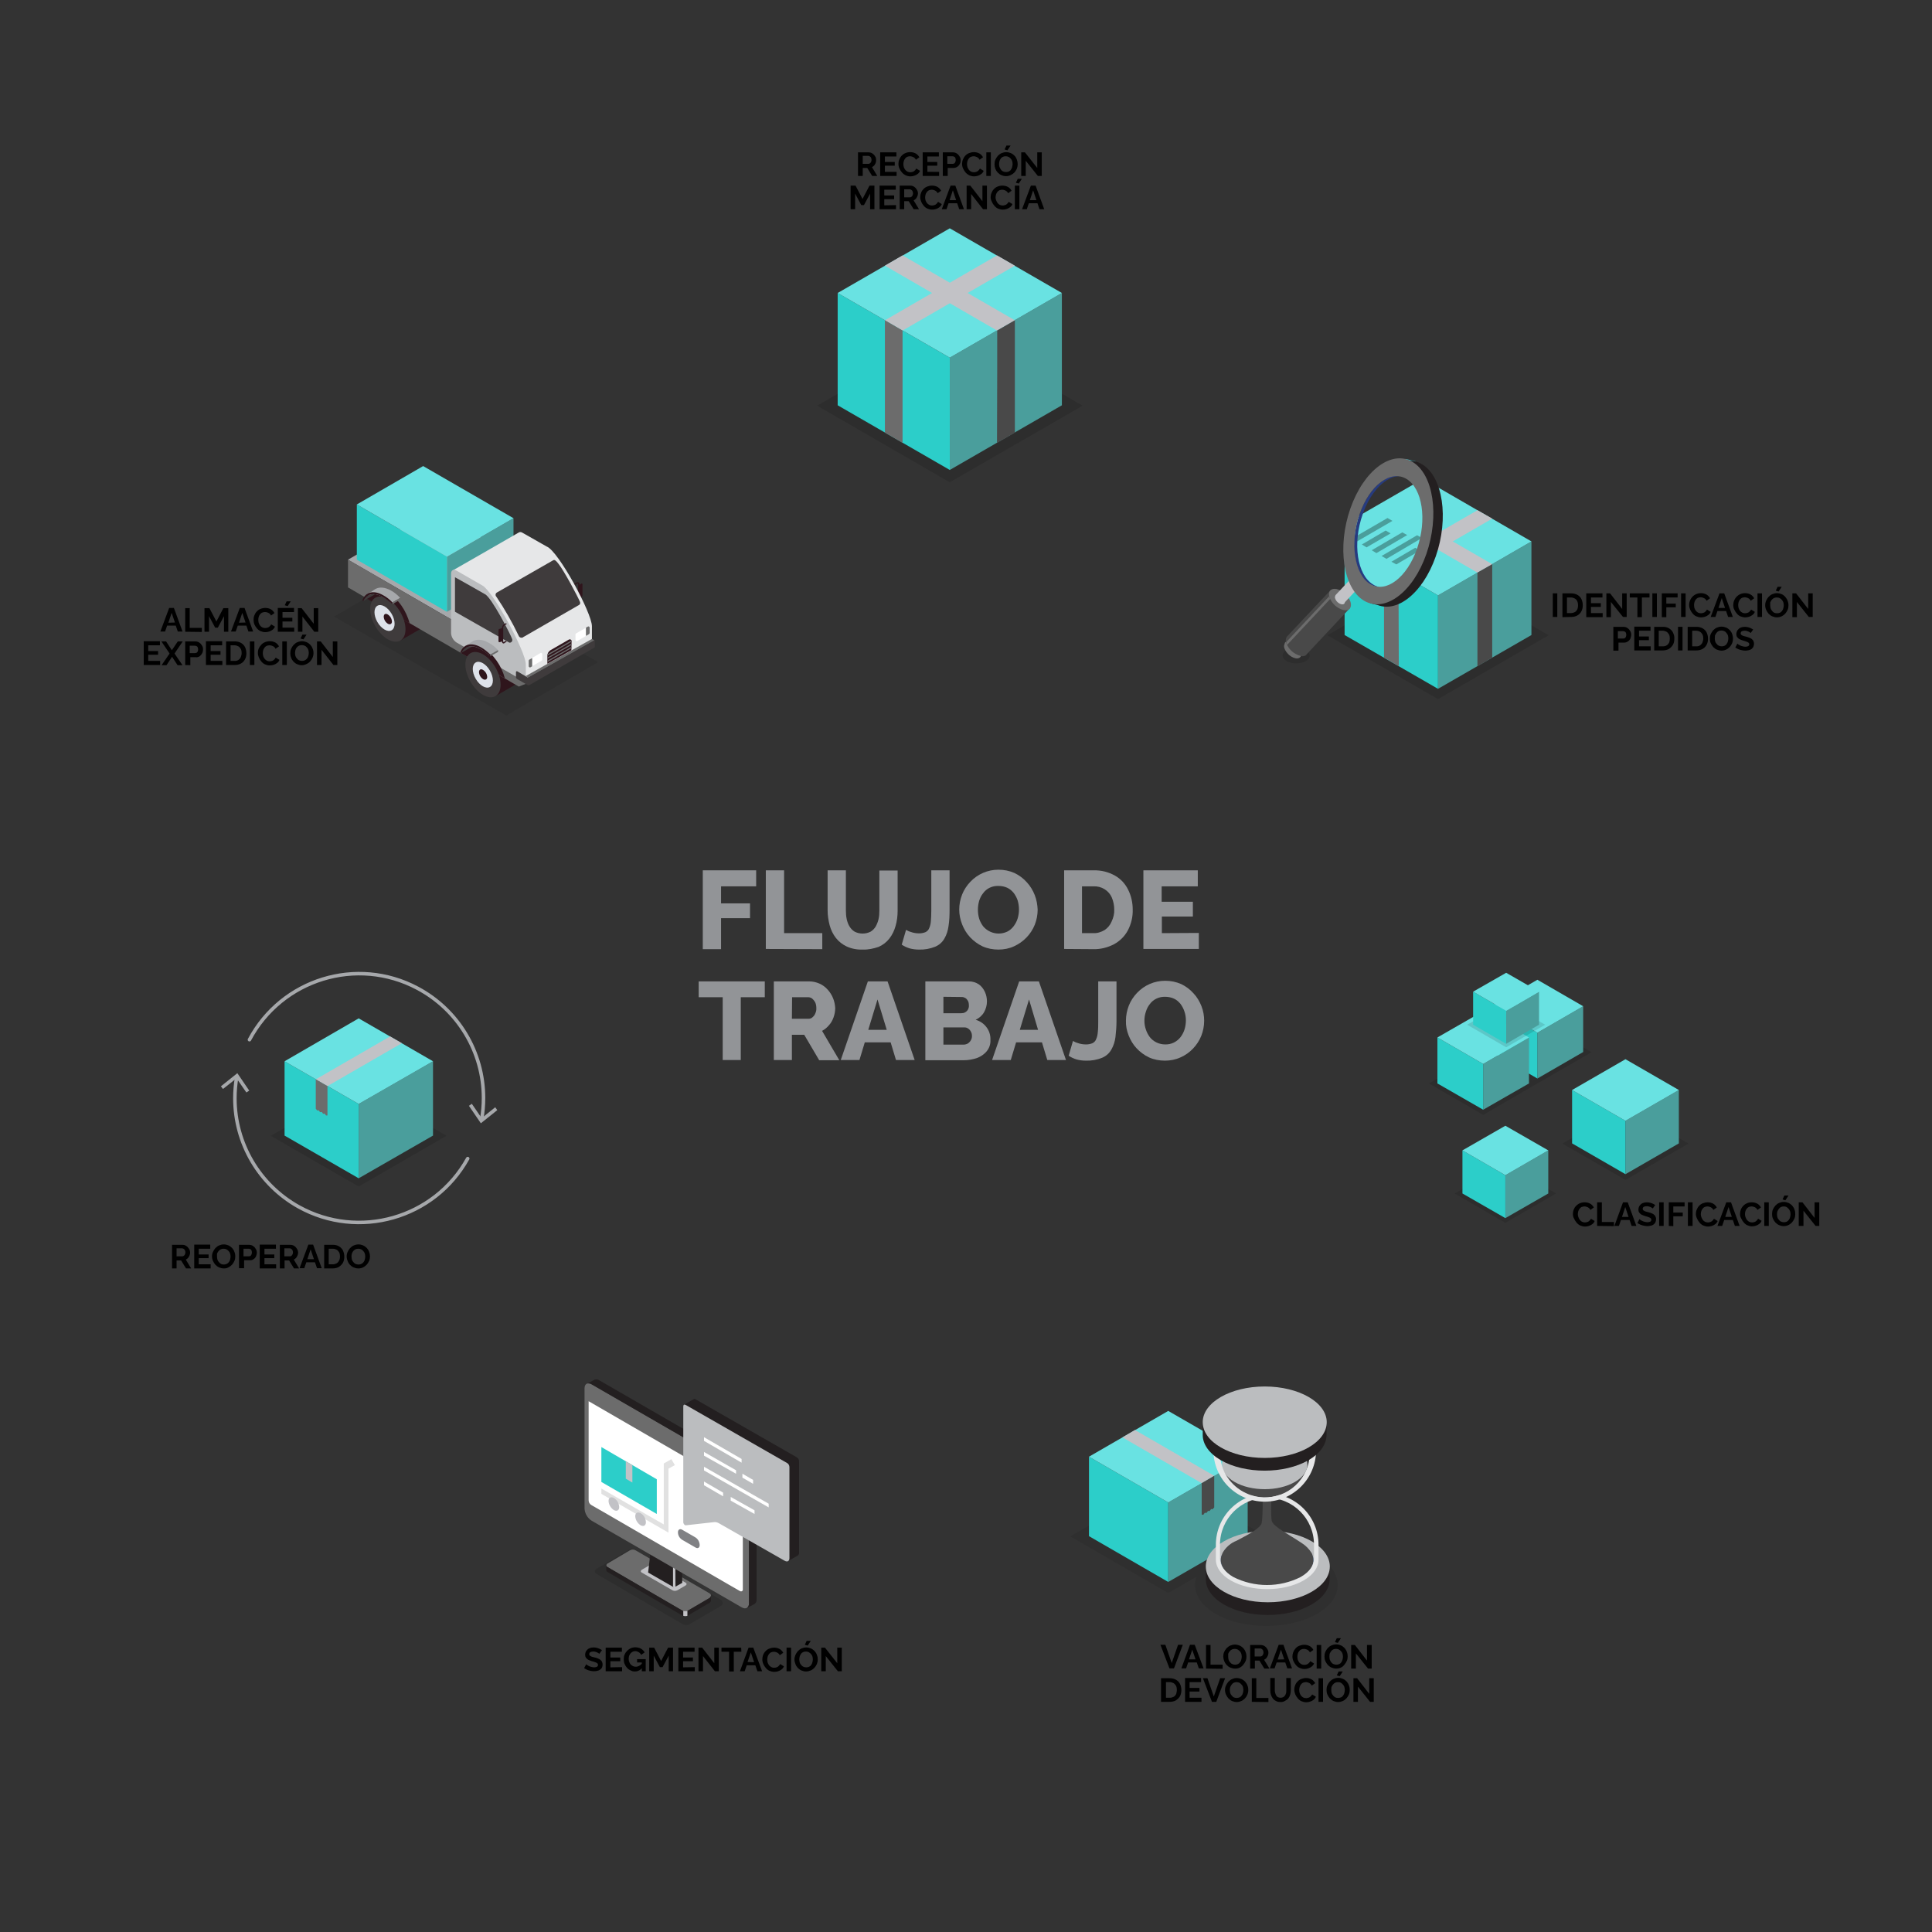 <?xml version="1.0" encoding="utf-8"?>
<!-- Generator: Adobe Illustrator 25.0.0, SVG Export Plug-In . SVG Version: 6.00 Build 0)  -->
<svg version="1.0" id="Capa_1" xmlns="http://www.w3.org/2000/svg" xmlns:xlink="http://www.w3.org/1999/xlink" x="0px" y="0px"
	 width="941px" height="941px" viewBox="0 0 941 941" enable-background="new 0 0 941 941" xml:space="preserve">
<rect x="0" y="0" width="941" height="941" fill="#333333" stroke="none"/>
<path fill="#929497" d="M342.3,462.2v-38.3h26v7.8h-17.1v8.3h14.1v7.2h-14.1v15.1H342.3z"/>
<path fill="#929497" d="M373,462.2v-38.3h8.9v30.6h18.6v7.8L373,462.2z"/>
<path fill="#929497" d="M420.2,462.5c-2.7,0.1-5.4-0.4-7.8-1.5c-2.1-1-3.9-2.4-5.3-4.2c-1.4-1.8-2.4-3.9-3-6.1c-0.6-2.3-1-4.8-1-7.2
	v-19.6h8.9v19.6c0,1.4,0.1,2.8,0.4,4.2c0.3,1.3,0.7,2.5,1.4,3.6c0.6,1,1.5,1.9,2.5,2.5c2.4,1.2,5.3,1.2,7.7,0c1-0.6,1.9-1.5,2.5-2.5
	c0.6-1.1,1.1-2.3,1.4-3.6c0.3-1.3,0.4-2.7,0.4-4.1v-19.6h8.9v19.6c0,2.5-0.3,5-1,7.4c-0.6,2.2-1.6,4.3-3,6.1
	c-1.4,1.8-3.2,3.2-5.3,4.1C425.5,462,422.9,462.6,420.2,462.5z"/>
<path fill="#929497" d="M441.3,452.9c0.7,0.4,1.5,0.8,2.3,1c1.3,0.5,2.7,0.7,4.1,0.7c1.1,0,2.1-0.2,3.1-0.6c0.8-0.4,1.5-1.1,1.8-2
	c0.5-1.1,0.7-2.2,0.8-3.4c0.1-1.4,0.2-3.1,0.2-5.1v-19.6h8.9v19.3c0,2.6-0.1,5.2-0.5,7.8c-0.3,2.2-0.9,4.2-2,6.1
	c-1,1.8-2.6,3.2-4.5,4c-2.5,1-5.2,1.5-7.9,1.4c-1.6,0-3.1-0.2-4.6-0.6c-1.3-0.4-2.6-1-3.8-1.8L441.3,452.9z"/>
<path fill="#929497" d="M486.3,462.5c-2.7,0-5.4-0.5-7.8-1.6c-2.3-1.1-4.3-2.6-6-4.4c-1.7-1.8-3-4-3.9-6.3c-0.9-2.3-1.4-4.7-1.4-7.2
	c0-2.5,0.5-5,1.4-7.3c0.9-2.3,2.3-4.4,4-6.2c3.6-3.8,8.5-5.9,13.7-5.9c2.7,0,5.3,0.5,7.8,1.6c2.3,1.1,4.3,2.6,6,4.5
	c1.7,1.8,3,4,3.9,6.3c0.9,2.3,1.3,4.7,1.4,7.1c0,2.5-0.5,5-1.4,7.3c-1.9,4.7-5.5,8.4-10.1,10.5C491.6,462,488.9,462.5,486.3,462.5z
	 M476.3,443.1c0,1.5,0.2,2.9,0.6,4.3c0.4,1.3,1.1,2.6,1.9,3.7c2.9,3.5,7.8,4.6,11.9,2.6c1.2-0.6,2.3-1.6,3.1-2.7
	c0.8-1.1,1.5-2.4,1.9-3.8c0.4-1.4,0.6-2.8,0.6-4.2c0-1.4-0.2-2.9-0.6-4.3c-0.4-1.3-1.1-2.6-1.9-3.7c-0.9-1.1-1.9-2-3.2-2.6
	c-1.3-0.6-2.8-0.9-4.3-0.9c-3-0.1-5.8,1.2-7.5,3.6c-0.9,1.1-1.5,2.4-1.9,3.7C476.5,440.2,476.3,441.6,476.3,443.1L476.3,443.1z"/>
<path fill="#929497" d="M518.3,462.2v-38.3h14.3c3.7-0.1,7.3,0.8,10.5,2.6c2.8,1.6,5,4,6.4,6.9c1.5,3,2.2,6.3,2.2,9.6
	c0.1,3.5-0.7,7-2.4,10.2c-1.5,2.8-3.8,5.1-6.7,6.7c-3.1,1.6-6.6,2.5-10.1,2.4L518.3,462.2z M542.7,443c0-2-0.4-4-1.2-5.9
	c-0.7-1.6-1.9-3-3.5-4c-1.6-1-3.5-1.5-5.5-1.4h-5.5v22.8h5.5c1.9,0.1,3.8-0.5,5.5-1.5c1.5-1,2.7-2.4,3.4-4.1
	C542.3,447,542.8,445,542.7,443L542.7,443z"/>
<path fill="#929497" d="M583.9,454.4v7.8h-27v-38.3h26.5v7.8h-17.6v7.5H581v7.2h-15.1v8.1L583.9,454.4z"/>
<path fill="#929497" d="M372.5,485.7h-11.7v30.6H352v-30.6h-11.7V478h32.2L372.5,485.7z"/>
<path fill="#929497" d="M376.9,516.3V478h17.3c1.7,0,3.4,0.4,5,1.1c1.5,0.7,2.9,1.7,4,3c1.1,1.2,2,2.7,2.6,4.2
	c0.6,1.5,0.9,3.1,1,4.7c0,1.5-0.3,3.1-0.8,4.5c-0.5,1.4-1.2,2.7-2.2,3.8c-0.9,1.1-2.1,2.1-3.4,2.8l8.4,14.3h-9.8l-7.3-12.4h-6v12.3
	H376.9z M385.7,496.2h8.1c0.7,0,1.4-0.2,1.9-0.7c0.6-0.5,1.1-1.1,1.4-1.9c0.4-0.9,0.6-1.8,0.5-2.8c0-0.9-0.2-1.9-0.6-2.7
	c-0.4-0.7-0.9-1.3-1.5-1.8c-0.6-0.4-1.2-0.6-1.9-0.6h-7.8L385.7,496.2z"/>
<path fill="#929497" d="M422.7,478h9.6l13.2,38.3h-9.1l-2.6-8.6h-12.6l-2.6,8.6h-9.1L422.7,478z M431.9,501.6l-4.5-14.8l-4.5,14.8
	H431.9z"/>
<path fill="#929497" d="M482.4,506.5c0.1,2-0.5,3.9-1.8,5.5c-1.2,1.5-2.9,2.6-4.7,3.3c-2.1,0.7-4.3,1.1-6.5,1.1h-18.7V478H472
	c1.7,0,3.3,0.5,4.7,1.4c1.3,0.9,2.3,2.2,3,3.7c0.7,1.5,1,3.1,1,4.7c0,1.8-0.5,3.6-1.4,5.2c-0.9,1.6-2.4,2.9-4.1,3.7
	c2.1,0.6,3.9,1.8,5.2,3.5C481.8,502,482.5,504.2,482.4,506.5z M459.5,485.5v8h8.7c0.6,0,1.3-0.1,1.8-0.4c0.6-0.3,1.1-0.8,1.4-1.3
	c0.4-0.7,0.6-1.5,0.5-2.2c0-0.7-0.1-1.5-0.5-2.2c-0.3-0.5-0.7-1-1.2-1.3c-0.5-0.3-1.1-0.5-1.7-0.5L459.5,485.5z M473.4,504.7
	c0-0.8-0.1-1.5-0.5-2.2c-0.3-0.6-0.7-1.1-1.3-1.5c-0.5-0.4-1.2-0.6-1.9-0.6h-10.2v8.4h9.8c0.7,0,1.4-0.2,2-0.5
	C472.6,507.5,473.4,506.1,473.4,504.7L473.4,504.7z"/>
<path fill="#929497" d="M496.4,478h9.6l13.2,38.3h-9.1l-2.6-8.6h-12.6l-2.6,8.6h-9.1L496.4,478z M505.6,501.6l-4.4-14.8l-4.5,14.8
	H505.6z"/>
<path fill="#929497" d="M522.6,507c0.7,0.4,1.5,0.8,2.3,1c1.3,0.5,2.7,0.7,4.1,0.7c1.1,0,2.1-0.2,3.1-0.6c0.8-0.4,1.5-1.1,1.8-2
	c0.5-1.1,0.7-2.2,0.8-3.4c0.2-1.7,0.2-3.4,0.2-5.1V478h8.9v19.3c0,2.6-0.2,5.2-0.5,7.8c-0.3,2.2-0.9,4.2-2,6.1c-1,1.8-2.6,3.2-4.5,4
	c-2.5,1-5.2,1.5-7.9,1.4c-1.6,0-3.1-0.2-4.6-0.6c-1.3-0.4-2.6-1-3.8-1.8L522.6,507z"/>
<path fill="#929497" d="M567.4,516.6c-2.7,0-5.4-0.5-7.8-1.6c-2.3-1.1-4.3-2.6-6-4.4c-1.7-1.8-3-4-3.9-6.3c-0.9-2.3-1.4-4.7-1.3-7.2
	c0-2.5,0.5-5,1.4-7.3c0.9-2.3,2.3-4.4,4-6.2c3.6-3.8,8.5-5.9,13.7-5.9c2.7,0,5.3,0.5,7.8,1.6c2.3,1.1,4.3,2.6,6,4.5
	c1.7,1.8,3,4,3.9,6.3c0.9,2.3,1.3,4.7,1.3,7.1c0,2.5-0.5,5-1.4,7.3c-0.9,2.3-2.3,4.4-4,6.2c-1.7,1.8-3.8,3.3-6.1,4.3
	C572.6,516.1,570,516.6,567.4,516.6z M557.4,497.1c0,1.5,0.2,2.9,0.7,4.3c0.4,1.3,1.1,2.6,1.9,3.7c1.8,2.3,4.6,3.6,7.5,3.6
	c3,0.1,5.8-1.3,7.6-3.7c0.8-1.1,1.5-2.4,1.9-3.8c0.4-1.4,0.6-2.8,0.6-4.2c0-1.4-0.2-2.9-0.7-4.3c-0.4-1.3-1.1-2.6-1.9-3.7
	c-0.9-1.1-1.9-2-3.2-2.6c-1.3-0.6-2.8-0.9-4.3-0.9c-2.9-0.1-5.8,1.2-7.5,3.6c-0.9,1.1-1.5,2.4-1.9,3.7
	C557.6,494.3,557.4,495.7,557.4,497.1L557.4,497.1z"/>
<path d="M417.9,85.7V74.2h5.1c0.5,0,1,0.1,1.5,0.3c0.4,0.2,0.8,0.5,1.2,0.9c0.3,0.4,0.6,0.8,0.8,1.2c0.3,0.9,0.3,1.9,0,2.8
	c-0.2,0.4-0.4,0.8-0.7,1.2c-0.3,0.3-0.7,0.6-1.1,0.8l2.6,4.3h-2.5l-2.4-3.9h-2.2v3.9L417.9,85.7z M420.2,79.8h2.8
	c0.3,0,0.5-0.1,0.8-0.3c0.2-0.2,0.4-0.4,0.5-0.7c0.1-0.3,0.2-0.6,0.2-0.9c0-0.3-0.1-0.7-0.2-1c-0.1-0.3-0.3-0.5-0.6-0.7
	c-0.2-0.2-0.5-0.3-0.8-0.3h-2.7V79.8z"/>
<path d="M436.7,83.7v2h-8V74.2h7.9v2H431v2.7h4.8v1.8H431v3H436.7z"/>
<path d="M437.6,79.8c0-0.7,0.1-1.4,0.4-2.1c0.3-0.7,0.6-1.3,1.1-1.8c1.1-1.2,2.6-1.8,4.2-1.8c1,0,1.9,0.2,2.8,0.7
	c0.7,0.4,1.3,1.1,1.7,1.8l-1.7,1.2c-0.2-0.4-0.4-0.7-0.8-1c-0.3-0.2-0.6-0.4-1-0.5c-0.3-0.1-0.7-0.2-1-0.2c-0.5,0-1,0.1-1.5,0.3
	c-0.4,0.2-0.7,0.5-1,0.9c-0.3,0.4-0.5,0.8-0.6,1.2c-0.1,0.4-0.2,0.9-0.2,1.4c0,0.5,0.1,1,0.2,1.5c0.2,0.5,0.4,0.9,0.7,1.3
	c0.3,0.4,0.7,0.6,1.1,0.9c0.4,0.2,0.9,0.3,1.4,0.3c0.4,0,0.7-0.1,1.1-0.2c0.4-0.1,0.7-0.3,1-0.6c0.3-0.3,0.6-0.6,0.8-1l1.8,1.1
	c-0.2,0.6-0.6,1.1-1.1,1.5c-0.5,0.4-1.1,0.7-1.7,0.9c-0.6,0.2-1.2,0.3-1.9,0.3c-0.8,0-1.6-0.2-2.3-0.5c-0.7-0.4-1.3-0.8-1.8-1.4
	c-0.5-0.6-0.9-1.2-1.2-1.9C437.7,81.3,437.6,80.6,437.6,79.8z"/>
<path d="M457.4,83.7v2h-8V74.2h7.9v2h-5.6v2.7h4.8v1.8h-4.8v3H457.4z"/>
<path d="M459.2,85.7V74.2h4.9c0.5,0,1,0.1,1.5,0.3c0.4,0.2,0.8,0.5,1.2,0.9c0.3,0.4,0.6,0.8,0.8,1.2c0.2,0.4,0.3,0.9,0.3,1.4
	c0,0.6-0.1,1.3-0.4,1.8c-0.3,0.6-0.7,1.1-1.2,1.4c-0.6,0.4-1.2,0.6-1.9,0.6h-2.8v3.9L459.2,85.7z M461.4,79.8h2.6
	c0.3,0,0.5-0.1,0.8-0.2c0.2-0.2,0.4-0.4,0.5-0.7c0.1-0.3,0.2-0.7,0.2-1c0-0.3-0.1-0.7-0.2-1c-0.1-0.3-0.3-0.5-0.6-0.6
	c-0.2-0.1-0.5-0.2-0.8-0.2h-2.5V79.8z"/>
<path d="M468.6,79.8c0-0.7,0.1-1.4,0.4-2.1c0.3-0.7,0.6-1.3,1.1-1.8c0.5-0.6,1.1-1,1.8-1.3c0.8-0.3,1.6-0.5,2.4-0.5
	c1,0,1.9,0.2,2.8,0.7c0.7,0.4,1.3,1.1,1.7,1.8l-1.7,1.2c-0.2-0.4-0.4-0.7-0.8-1c-0.3-0.2-0.6-0.4-1-0.5c-0.3-0.1-0.7-0.2-1-0.2
	c-0.5,0-1,0.1-1.5,0.3c-0.4,0.2-0.7,0.5-1,0.9c-0.3,0.4-0.5,0.8-0.6,1.2c-0.1,0.4-0.2,0.9-0.2,1.4c0,0.5,0.1,1,0.2,1.5
	c0.2,0.5,0.4,0.9,0.7,1.3c0.3,0.4,0.7,0.7,1.1,0.9c0.4,0.2,0.9,0.3,1.4,0.3c0.4,0,0.7-0.1,1.1-0.2c0.4-0.1,0.7-0.3,1-0.6
	c0.3-0.3,0.6-0.6,0.8-1l1.8,1.1c-0.2,0.6-0.6,1.1-1.1,1.5c-0.5,0.4-1.1,0.7-1.7,0.9c-0.6,0.2-1.2,0.3-1.9,0.3
	c-0.8,0-1.6-0.2-2.3-0.5c-0.7-0.4-1.3-0.8-1.8-1.4c-0.5-0.6-0.9-1.2-1.2-1.9C468.7,81.3,468.6,80.6,468.6,79.8z"/>
<path d="M480.4,85.7V74.2h2.2v11.5H480.4z"/>
<path d="M490,85.8c-0.8,0-1.6-0.2-2.3-0.5c-0.7-0.3-1.3-0.8-1.8-1.3c-1-1.1-1.5-2.5-1.5-4c0-0.8,0.1-1.5,0.4-2.2
	c0.3-0.7,0.7-1.3,1.2-1.9c0.5-0.5,1.1-1,1.8-1.3c0.7-0.3,1.5-0.5,2.3-0.5c0.8,0,1.6,0.2,2.3,0.5c0.7,0.3,1.3,0.8,1.8,1.3
	c0.5,0.5,0.8,1.2,1.1,1.9c0.5,1.4,0.5,2.9,0,4.3c-0.3,0.7-0.7,1.3-1.2,1.9C493,85.1,491.5,85.8,490,85.8L490,85.8z M486.6,79.9
	c0,0.5,0.1,1,0.2,1.4c0.2,0.4,0.4,0.9,0.7,1.3c0.3,0.4,0.6,0.7,1.1,0.9c0.4,0.2,0.9,0.3,1.4,0.3c0.5,0,1-0.1,1.4-0.3
	c0.4-0.2,0.8-0.5,1-0.9c0.3-0.4,0.5-0.8,0.6-1.3c0.1-0.5,0.2-0.9,0.2-1.4c0-0.5-0.1-1-0.2-1.4c-0.1-0.4-0.4-0.9-0.7-1.2
	c-0.3-0.4-0.7-0.7-1.1-0.9c-0.4-0.2-0.9-0.3-1.4-0.3c-0.5,0-1,0.1-1.4,0.3c-0.4,0.2-0.8,0.5-1,0.9c-0.3,0.4-0.5,0.8-0.6,1.2
	C486.7,79,486.6,79.4,486.6,79.9z M490.7,73.2l-1.4-0.4l0.9-1.9h2L490.7,73.2z"/>
<path d="M499.6,78.3v7.4h-2.2V74.2h1.8l6,7.6v-7.6h2.2v11.5h-1.9L499.6,78.3z"/>
<path d="M423.8,101.9v-7.6l-3,5.6h-1.3l-3-5.6v7.6h-2.2V90.4h2.4l3.4,6.5l3.4-6.5h2.4v11.5H423.8z"/>
<path d="M436.4,99.9v2h-8V90.4h7.9v2h-5.6v2.8h4.8V97h-4.8v3L436.4,99.9z"/>
<path d="M438.2,101.9V90.4h5.1c0.5,0,1,0.1,1.5,0.3c0.4,0.2,0.8,0.5,1.2,0.9c0.3,0.4,0.6,0.8,0.8,1.2c0.2,0.4,0.3,0.9,0.3,1.4
	c0,0.5-0.1,1-0.3,1.4c-0.2,0.4-0.4,0.8-0.7,1.2c-0.3,0.3-0.7,0.6-1.1,0.8l2.6,4.3H445l-2.4-3.9h-2.2v3.9H438.2z M440.4,96.1h2.8
	c0.3,0,0.5-0.1,0.8-0.3c0.2-0.2,0.4-0.4,0.5-0.7c0.1-0.3,0.2-0.6,0.2-0.9c0-0.3-0.1-0.7-0.2-1c-0.1-0.3-0.3-0.5-0.6-0.7
	c-0.2-0.2-0.5-0.3-0.8-0.3h-2.7L440.4,96.1z"/>
<path d="M448.2,96.1c0-0.7,0.1-1.4,0.4-2.1c0.2-0.7,0.6-1.3,1.1-1.8c0.5-0.6,1.1-1,1.8-1.3c0.8-0.3,1.6-0.5,2.4-0.5
	c1,0,1.9,0.2,2.8,0.7c0.7,0.4,1.3,1.1,1.7,1.8l-1.7,1.2c-0.2-0.4-0.4-0.7-0.8-1c-0.3-0.2-0.6-0.4-1-0.5c-0.3-0.1-0.7-0.2-1-0.2
	c-0.5,0-1,0.1-1.5,0.3c-0.4,0.2-0.7,0.5-1,0.9c-0.3,0.4-0.5,0.8-0.6,1.2c-0.1,0.4-0.2,0.9-0.2,1.4c0,0.5,0.1,1,0.2,1.4
	c0.2,0.5,0.4,0.9,0.7,1.3c0.3,0.4,0.7,0.6,1.1,0.9c0.4,0.2,0.9,0.3,1.4,0.3c0.4,0,0.7-0.1,1.1-0.2c0.4-0.1,0.7-0.3,1-0.6
	c0.3-0.3,0.6-0.6,0.8-1l1.8,1.1c-0.2,0.6-0.6,1.1-1.1,1.5c-0.5,0.4-1.1,0.7-1.7,0.9c-0.6,0.2-1.2,0.3-1.9,0.3
	c-0.8,0-1.6-0.2-2.3-0.5c-0.7-0.3-1.3-0.8-1.8-1.4c-0.5-0.6-0.9-1.2-1.2-1.9C448.4,97.5,448.2,96.8,448.2,96.1z"/>
<path d="M463,90.4h2.3l4.2,11.5h-2.3l-1-2.9H462l-1,2.9h-2.3L463,90.4z M465.7,97.5l-1.6-4.8l-1.6,4.8H465.7z"/>
<path d="M473,94.5v7.4h-2.2V90.4h1.8l5.9,7.6v-7.6h2.2v11.5h-1.9L473,94.5z"/>
<path d="M482.5,96.1c0-0.7,0.1-1.4,0.4-2.1c0.3-0.7,0.6-1.3,1.1-1.8c0.5-0.6,1.1-1,1.8-1.3c0.7-0.3,1.6-0.5,2.4-0.5
	c1,0,1.9,0.2,2.8,0.7c0.7,0.4,1.3,1,1.7,1.8l-1.7,1.2c-0.2-0.4-0.4-0.7-0.8-1c-0.3-0.2-0.6-0.4-1-0.5c-0.3-0.1-0.7-0.2-1-0.2
	c-0.5,0-1,0.1-1.5,0.3c-0.4,0.2-0.7,0.5-1,0.9c-0.3,0.4-0.5,0.8-0.6,1.2c-0.1,0.4-0.2,0.9-0.2,1.4c0,0.5,0.1,1,0.3,1.4
	c0.2,0.5,0.4,0.9,0.7,1.3c0.3,0.4,0.7,0.7,1.1,0.9c0.4,0.2,0.9,0.3,1.4,0.3c0.4,0,0.7-0.1,1.1-0.2c0.4-0.1,0.7-0.3,1-0.6
	c0.3-0.3,0.6-0.6,0.8-1l1.8,1.1c-0.2,0.6-0.6,1.1-1.1,1.5c-0.5,0.4-1.1,0.7-1.7,0.9c-0.6,0.2-1.2,0.3-1.9,0.3
	c-0.8,0-1.6-0.2-2.3-0.5c-0.7-0.3-1.3-0.8-1.8-1.4c-0.5-0.6-0.9-1.2-1.2-1.9C482.7,97.5,482.5,96.8,482.5,96.1z"/>
<path d="M494.3,101.9V90.4h2.2v11.5H494.3z M496.2,89.4l-1.4-0.4l0.9-1.9h2L496.2,89.4z"/>
<path d="M502.1,90.4h2.3l4.2,11.5h-2.3l-1-2.9h-4.2l-1,2.9h-2.3L502.1,90.4z M504.8,97.5l-1.6-4.8l-1.6,4.8H504.8z"/>
<path d="M756.3,300.6V289h2.2v11.5H756.3z"/>
<path d="M761,300.6V289h4.2c1.1,0,2.2,0.2,3.2,0.8c0.8,0.5,1.5,1.2,1.9,2.1c0.4,0.9,0.6,1.9,0.6,2.9c0,1.1-0.2,2.1-0.7,3
	c-0.5,0.9-1.1,1.5-2,2c-0.9,0.5-2,0.7-3,0.7L761,300.6z M768.6,294.8c0-0.7-0.1-1.4-0.4-2c-0.2-0.6-0.7-1-1.2-1.3
	c-0.6-0.3-1.2-0.5-1.8-0.5h-2v7.6h2c0.7,0,1.3-0.2,1.9-0.5c0.5-0.3,0.9-0.8,1.2-1.4C768.5,296.1,768.6,295.5,768.6,294.8z"/>
<path d="M780.6,298.6v2h-8V289h7.9v2h-5.6v2.8h4.8v1.8h-4.8v3L780.6,298.6z"/>
<path d="M784.6,293.2v7.4h-2.2V289h1.8l5.9,7.6v-7.6h2.2v11.5h-1.8L784.6,293.2z"/>
<path d="M803.4,291h-3.7v9.6h-2.2V291h-3.7v-2h9.6V291z"/>
<path d="M804.8,300.6V289h2.2v11.5H804.8z"/>
<path d="M809.4,300.6V289h7.7v2h-5.5v3h4.6v1.8h-4.6v4.8L809.4,300.6z"/>
<path d="M818.8,300.6V289h2.2v11.5H818.8z"/>
<path d="M822.7,294.7c0-0.7,0.1-1.4,0.4-2.1c0.8-2.2,2.9-3.7,5.3-3.7c1,0,1.9,0.2,2.8,0.7c0.7,0.4,1.3,1.1,1.7,1.8l-1.7,1.2
	c-0.2-0.4-0.4-0.7-0.8-1c-0.3-0.2-0.6-0.4-1-0.5c-0.3-0.1-0.7-0.2-1-0.2c-0.5,0-1,0.1-1.5,0.3c-0.4,0.2-0.7,0.5-1,0.9
	c-0.3,0.4-0.5,0.8-0.6,1.2c-0.1,0.4-0.2,0.9-0.2,1.4c0,0.5,0.1,1,0.2,1.5c0.2,0.5,0.4,0.9,0.7,1.3c0.3,0.4,0.7,0.7,1.1,0.9
	c0.4,0.2,0.9,0.3,1.4,0.3c0.4,0,0.7-0.1,1.1-0.2c0.4-0.1,0.7-0.3,1-0.6c0.3-0.3,0.6-0.6,0.8-1l1.8,1.1c-0.2,0.6-0.6,1.1-1.1,1.5
	c-0.5,0.4-1.1,0.7-1.7,0.9c-0.6,0.2-1.2,0.3-1.9,0.3c-0.8,0-1.6-0.2-2.3-0.5c-0.7-0.3-1.3-0.8-1.8-1.4c-0.5-0.6-0.9-1.2-1.2-1.9
	C822.9,296.2,822.7,295.5,822.7,294.7z"/>
<path d="M837.5,289h2.3l4.2,11.5h-2.3l-1-2.9h-4.2l-1,2.9h-2.3L837.5,289z M840.2,296.1l-1.6-4.8l-1.6,4.8H840.2z"/>
<path d="M844.2,294.7c0-0.7,0.1-1.4,0.4-2.1c0.8-2.2,2.9-3.7,5.3-3.7c1,0,1.9,0.2,2.8,0.7c0.7,0.4,1.3,1.1,1.7,1.8l-1.7,1.2
	c-0.2-0.4-0.4-0.7-0.8-1c-0.3-0.2-0.6-0.4-1-0.5c-0.3-0.1-0.7-0.1-1-0.2c-0.5,0-1,0.1-1.5,0.3c-0.4,0.2-0.7,0.5-1,0.9
	c-0.3,0.4-0.5,0.8-0.6,1.2c-0.1,0.4-0.2,0.9-0.2,1.4c0,0.5,0.1,1,0.2,1.5c0.2,0.5,0.4,0.9,0.7,1.3c0.3,0.4,0.7,0.6,1.1,0.9
	c0.4,0.2,0.9,0.3,1.4,0.3c0.4,0,0.7-0.1,1.1-0.2c0.4-0.1,0.7-0.3,1-0.6c0.3-0.3,0.6-0.6,0.8-1l1.8,1.1c-0.2,0.6-0.6,1.1-1.1,1.5
	c-0.5,0.4-1.1,0.7-1.7,0.9c-0.6,0.2-1.2,0.3-1.9,0.3c-0.8,0-1.5-0.2-2.3-0.5c-0.7-0.3-1.3-0.8-1.8-1.4c-0.5-0.6-0.9-1.2-1.2-1.9
	C844.3,296.2,844.2,295.5,844.2,294.7z"/>
<path d="M856,300.6V289h2.2v11.5H856z"/>
<path d="M865.5,300.7c-0.8,0-1.6-0.2-2.3-0.5c-0.7-0.3-1.3-0.8-1.8-1.3c-0.5-0.6-0.9-1.2-1.2-1.9c-0.6-1.4-0.6-3,0-4.4
	c0.3-0.7,0.7-1.3,1.2-1.9c0.5-0.5,1.1-1,1.8-1.3c0.7-0.3,1.5-0.5,2.3-0.5c0.8,0,1.6,0.2,2.3,0.5c0.7,0.3,1.3,0.8,1.8,1.4
	c0.5,0.6,0.9,1.2,1.1,1.9c0.3,0.7,0.4,1.4,0.4,2.1c0,0.7-0.1,1.5-0.4,2.2c-0.3,0.7-0.7,1.3-1.2,1.9c-0.5,0.5-1.1,1-1.8,1.3
	C867.1,300.5,866.3,300.7,865.5,300.7z M862.2,294.8c0,0.5,0.1,1,0.2,1.5c0.1,0.4,0.4,0.9,0.7,1.2c0.3,0.4,0.6,0.7,1,0.9
	c0.4,0.2,0.9,0.3,1.4,0.3c0.5,0,1-0.1,1.5-0.3c0.4-0.2,0.7-0.5,1-0.9c0.3-0.4,0.5-0.8,0.6-1.3c0.1-0.5,0.2-0.9,0.2-1.4
	c0-0.5-0.1-1-0.2-1.4c-0.1-0.4-0.4-0.9-0.7-1.2c-0.3-0.4-0.7-0.6-1.1-0.9c-0.4-0.2-0.9-0.3-1.4-0.3c-0.5,0-1,0.1-1.4,0.3
	c-0.4,0.2-0.8,0.5-1.1,0.9c-0.3,0.4-0.5,0.8-0.7,1.2C862.2,293.9,862.2,294.3,862.2,294.8z M866.3,288.1l-1.4-0.4l0.9-1.9h2
	L866.3,288.1z"/>
<path d="M875.2,293.2v7.4h-2.2V289h1.8l5.9,7.6v-7.6h2.2v11.5H881L875.2,293.2z"/>
<path d="M785.8,316.8v-11.5h4.9c0.5,0,1,0.1,1.5,0.3c0.4,0.2,0.8,0.5,1.2,0.9c0.3,0.4,0.6,0.8,0.8,1.2c0.2,0.4,0.3,0.9,0.3,1.4
	c0,0.6-0.2,1.3-0.4,1.9c-0.3,0.6-0.7,1.1-1.2,1.4c-0.6,0.4-1.2,0.6-1.9,0.6h-2.7v3.9H785.8z M788.1,311h2.6c0.3,0,0.5-0.1,0.7-0.2
	c0.2-0.2,0.4-0.4,0.5-0.6c0.1-0.3,0.2-0.7,0.2-1c0-0.3-0.1-0.7-0.2-1c-0.1-0.3-0.3-0.5-0.6-0.6c-0.2-0.1-0.5-0.2-0.8-0.2h-2.5V311z"
	/>
<path d="M804,314.8v2h-8v-11.6h7.9v2h-5.6v2.8h4.8v1.8h-4.8v3L804,314.8z"/>
<path d="M805.7,316.8v-11.5h4.2c1.1,0,2.2,0.2,3.1,0.8c0.8,0.5,1.5,1.2,1.9,2.1c0.4,0.9,0.7,1.9,0.6,2.9c0,1.1-0.2,2.1-0.7,3
	c-0.5,0.8-1.2,1.5-2,2c-0.9,0.5-2,0.7-3,0.7L805.7,316.8z M813.3,311c0-0.7-0.1-1.4-0.4-2c-0.3-0.5-0.7-1-1.2-1.3
	c-0.6-0.3-1.2-0.5-1.8-0.5h-2v7.6h2c0.7,0,1.3-0.1,1.9-0.5c0.5-0.3,0.9-0.8,1.2-1.4C813.2,312.3,813.3,311.7,813.3,311z"/>
<path d="M817.3,316.8v-11.5h2.2v11.5H817.3z"/>
<path d="M822,316.8v-11.5h4.2c1.1,0,2.2,0.2,3.2,0.8c0.8,0.5,1.5,1.2,1.9,2.1c0.4,0.9,0.6,1.9,0.6,2.9c0,1.1-0.2,2.1-0.7,3
	c-0.5,0.9-1.1,1.5-2,2c-0.9,0.5-2,0.7-3,0.7L822,316.8z M829.6,311c0-0.7-0.1-1.4-0.4-2c-0.3-0.5-0.7-1-1.2-1.3
	c-0.6-0.3-1.2-0.5-1.8-0.5h-2v7.6h2c1.3,0.1,2.5-0.7,3-1.9C829.4,312.3,829.6,311.7,829.6,311z"/>
<path d="M838.5,316.9c-0.8,0-1.6-0.2-2.3-0.5c-0.7-0.3-1.3-0.8-1.8-1.3c-0.5-0.6-0.9-1.2-1.2-1.9c-0.3-0.7-0.4-1.4-0.4-2.1
	c0-0.8,0.1-1.5,0.4-2.2c0.3-0.7,0.7-1.3,1.2-1.9c0.5-0.5,1.1-1,1.8-1.3c0.7-0.3,1.5-0.5,2.3-0.5c0.8,0,1.6,0.2,2.3,0.5
	c0.7,0.3,1.3,0.8,1.8,1.3c0.5,0.6,0.9,1.2,1.1,1.9c0.5,1.4,0.5,2.9,0,4.3c-0.3,0.7-0.7,1.3-1.2,1.9c-0.5,0.5-1.1,1-1.8,1.3
	C840.1,316.7,839.3,316.9,838.5,316.9z M835.2,311c0,0.5,0.1,1,0.2,1.4c0.1,0.4,0.4,0.9,0.7,1.2c0.3,0.4,0.6,0.7,1.1,0.9
	c0.4,0.2,0.9,0.3,1.4,0.3c0.5,0,1-0.1,1.4-0.3c0.4-0.2,0.8-0.5,1-0.9c0.3-0.4,0.5-0.8,0.6-1.3c0.1-0.5,0.2-0.9,0.2-1.4
	c0-0.5-0.1-1-0.2-1.4c-0.1-0.4-0.4-0.9-0.7-1.2c-0.3-0.4-0.6-0.7-1.1-0.9c-0.4-0.2-0.9-0.3-1.4-0.3c-0.5,0-1,0.1-1.4,0.3
	c-0.4,0.2-0.7,0.5-1,0.9c-0.3,0.4-0.5,0.8-0.7,1.2C835.3,310.1,835.2,310.6,835.2,311z"/>
<path d="M852.7,308.3c-0.1-0.1-0.3-0.2-0.4-0.3c-0.2-0.1-0.5-0.3-0.7-0.4c-0.3-0.1-0.6-0.2-0.9-0.3c-0.3-0.1-0.7-0.1-1-0.1
	c-0.5,0-1,0.1-1.4,0.3c-0.3,0.2-0.5,0.6-0.5,1c0,0.3,0.1,0.5,0.3,0.7c0.3,0.2,0.6,0.4,0.9,0.5c0.4,0.1,0.9,0.3,1.5,0.4
	c0.7,0.2,1.4,0.4,2,0.7c0.5,0.2,0.9,0.6,1.3,1c0.3,0.5,0.5,1.1,0.5,1.7c0,0.5-0.1,1.1-0.3,1.5c-0.2,0.4-0.5,0.8-0.9,1.1
	c-0.4,0.3-0.9,0.5-1.4,0.6c-0.5,0.1-1.1,0.2-1.6,0.2c-0.6,0-1.2-0.1-1.7-0.2c-0.6-0.1-1.1-0.3-1.7-0.5c-0.5-0.2-1-0.5-1.5-0.8l1-1.9
	c0.2,0.1,0.3,0.3,0.5,0.4c0.3,0.2,0.6,0.3,0.9,0.5c0.4,0.2,0.8,0.3,1.2,0.4c0.4,0.1,0.8,0.2,1.3,0.2c0.5,0,1-0.1,1.4-0.3
	c0.3-0.2,0.5-0.5,0.5-0.9c0-0.3-0.1-0.6-0.4-0.8c-0.3-0.2-0.6-0.4-1-0.5c-0.4-0.1-1-0.3-1.6-0.5c-0.6-0.2-1.2-0.4-1.8-0.7
	c-0.4-0.2-0.8-0.6-1.1-1c-0.3-0.4-0.4-0.9-0.4-1.4c0-0.7,0.2-1.4,0.6-2c0.4-0.5,0.9-1,1.5-1.2c0.7-0.3,1.4-0.4,2.1-0.4
	c0.5,0,1,0.1,1.5,0.2c0.5,0.1,0.9,0.3,1.4,0.5c0.4,0.2,0.8,0.4,1.1,0.6L852.7,308.3z"/>
<path d="M766.1,591.3c0-1.5,0.5-2.9,1.5-3.9c1.1-1.2,2.6-1.8,4.2-1.8c1,0,1.9,0.2,2.8,0.7c0.7,0.4,1.3,1.1,1.7,1.8l-1.7,1.2
	c-0.2-0.4-0.4-0.7-0.8-1c-0.3-0.2-0.6-0.4-1-0.5c-0.3-0.1-0.7-0.2-1-0.2c-0.5,0-1,0.1-1.5,0.3c-0.4,0.2-0.7,0.5-1,0.9
	c-0.3,0.4-0.5,0.8-0.6,1.2c-0.1,0.4-0.2,0.9-0.2,1.4c0,0.5,0.1,1,0.3,1.5c0.2,0.5,0.4,0.9,0.7,1.3c0.3,0.4,0.7,0.7,1.1,0.9
	c0.4,0.2,0.9,0.3,1.4,0.3c0.4,0,0.7-0.1,1.1-0.2c0.4-0.1,0.7-0.3,1-0.6c0.3-0.3,0.6-0.6,0.8-1l1.8,1.1c-0.2,0.6-0.6,1.1-1.1,1.5
	c-0.5,0.4-1.1,0.7-1.7,0.9c-0.6,0.2-1.2,0.3-1.9,0.3c-0.8,0-1.6-0.2-2.3-0.5c-0.7-0.3-1.3-0.8-1.8-1.4c-0.5-0.6-0.9-1.2-1.2-1.9
	C766.2,592.8,766.1,592,766.1,591.3z"/>
<path d="M777.9,597.1v-11.5h2.3v9.6h5.9v2L777.9,597.1z"/>
<path d="M790.5,585.6h2.3l4.2,11.5h-2.3l-1-2.9h-4.2l-1,2.9h-2.2L790.5,585.6z M793.2,592.7l-1.6-4.8l-1.6,4.8H793.2z"/>
<path d="M805,588.6c-0.1-0.1-0.3-0.2-0.4-0.3c-0.2-0.1-0.5-0.3-0.7-0.4c-0.3-0.1-0.6-0.2-0.9-0.3c-0.3-0.1-0.7-0.1-1-0.1
	c-0.5,0-1,0.1-1.4,0.3c-0.3,0.2-0.5,0.6-0.5,1c0,0.3,0.1,0.5,0.3,0.7c0.3,0.2,0.6,0.4,0.9,0.5c0.4,0.1,0.9,0.3,1.5,0.4
	c0.7,0.2,1.4,0.4,2,0.7c0.5,0.2,0.9,0.6,1.3,1c0.3,0.5,0.5,1.1,0.5,1.7c0,0.5-0.1,1.1-0.3,1.5c-0.2,0.4-0.5,0.8-0.9,1.1
	c-0.4,0.3-0.9,0.5-1.4,0.6c-0.5,0.1-1.1,0.2-1.6,0.2c-0.6,0-1.2-0.1-1.7-0.2c-0.6-0.1-1.1-0.3-1.7-0.5c-0.5-0.2-1-0.5-1.5-0.8l1-1.9
	c0.2,0.1,0.3,0.3,0.5,0.4c0.3,0.2,0.6,0.3,0.9,0.5c0.4,0.2,0.8,0.3,1.2,0.4c0.4,0.1,0.8,0.2,1.3,0.2c0.5,0,1-0.1,1.4-0.3
	c0.3-0.2,0.5-0.5,0.5-0.9c0-0.3-0.1-0.6-0.4-0.8c-0.3-0.2-0.6-0.4-1-0.5c-0.4-0.2-1-0.3-1.6-0.5c-0.6-0.2-1.2-0.4-1.8-0.7
	c-0.4-0.2-0.8-0.6-1.1-1c-0.3-0.4-0.4-0.9-0.4-1.4c0-0.7,0.2-1.4,0.6-2c0.4-0.5,0.9-1,1.5-1.2c0.7-0.3,1.4-0.4,2.1-0.4
	c0.5,0,1,0.1,1.5,0.2c0.5,0.1,0.9,0.3,1.4,0.5c0.4,0.2,0.8,0.4,1.1,0.6L805,588.6z"/>
<path d="M808.1,597.1v-11.5h2.2v11.5L808.1,597.1z"/>
<path d="M812.8,597.1v-11.5h7.7v2H815v3h4.6v1.8H815v4.8L812.8,597.1z"/>
<path d="M822.1,597.1v-11.5h2.3v11.5L822.1,597.1z"/>
<path d="M826,591.3c0-0.7,0.1-1.4,0.4-2.1c0.3-0.7,0.6-1.3,1.1-1.8c0.5-0.6,1.1-1,1.8-1.3c0.8-0.3,1.6-0.5,2.4-0.5
	c1,0,1.9,0.2,2.8,0.7c0.7,0.4,1.3,1.1,1.7,1.8l-1.7,1.2c-0.2-0.4-0.4-0.7-0.8-1c-0.3-0.2-0.6-0.4-1-0.5c-0.3-0.1-0.7-0.2-1-0.2
	c-0.5,0-1,0.1-1.5,0.3c-0.4,0.2-0.7,0.5-1,0.9c-0.3,0.4-0.5,0.8-0.6,1.2c-0.1,0.4-0.2,0.9-0.2,1.4c0,0.5,0.1,1,0.3,1.5
	c0.2,0.5,0.4,0.9,0.7,1.3c0.3,0.4,0.7,0.7,1.1,0.9c0.4,0.2,0.9,0.3,1.4,0.3c0.4,0,0.7-0.1,1.1-0.2c0.4-0.1,0.7-0.3,1-0.6
	c0.3-0.3,0.6-0.6,0.8-1l1.8,1.1c-0.2,0.6-0.6,1.1-1.1,1.5c-0.5,0.4-1.1,0.7-1.7,0.9c-0.6,0.2-1.2,0.3-1.9,0.3
	c-0.8,0-1.5-0.2-2.3-0.5c-0.7-0.3-1.3-0.8-1.8-1.4c-0.5-0.6-0.9-1.2-1.2-1.9C826.2,592.8,826,592,826,591.3z"/>
<path d="M840.8,585.6h2.3l4.2,11.5H845l-1-2.9h-4.2l-1,2.9h-2.3L840.8,585.6z M843.5,592.7l-1.6-4.8l-1.6,4.8H843.5z"/>
<path d="M847.5,591.3c0-1.5,0.5-2.9,1.5-3.9c0.5-0.6,1.1-1,1.8-1.3c0.8-0.4,1.6-0.5,2.4-0.5c1,0,1.9,0.2,2.8,0.7
	c0.7,0.4,1.3,1.1,1.7,1.8l-1.7,1.2c-0.2-0.4-0.4-0.7-0.8-1c-0.3-0.2-0.6-0.4-1-0.5c-0.3-0.1-0.7-0.2-1-0.2c-0.5,0-1,0.1-1.5,0.3
	c-0.4,0.2-0.7,0.5-1,0.9c-0.3,0.4-0.5,0.8-0.6,1.2c-0.1,0.4-0.2,0.9-0.2,1.4c0,0.5,0.1,1,0.3,1.5c0.2,0.5,0.4,0.9,0.7,1.3
	c0.3,0.4,0.7,0.7,1.1,0.9c0.4,0.2,0.9,0.3,1.4,0.3c0.4,0,0.7-0.1,1.1-0.2c0.4-0.1,0.7-0.3,1-0.6c0.3-0.3,0.6-0.6,0.8-1l1.7,1
	c-0.2,0.6-0.6,1.1-1.1,1.5c-0.5,0.4-1.1,0.7-1.7,0.9c-0.6,0.2-1.3,0.3-1.9,0.3c-0.8,0-1.5-0.2-2.2-0.5c-0.7-0.3-1.3-0.8-1.8-1.4
	c-0.5-0.6-0.9-1.2-1.2-1.9C847.6,592.7,847.5,592,847.5,591.3z"/>
<path d="M859.3,597.1v-11.5h2.2v11.5L859.3,597.1z"/>
<path d="M868.8,597.2c-0.8,0-1.6-0.2-2.3-0.5c-0.7-0.3-1.3-0.8-1.8-1.3c-0.5-0.6-0.9-1.2-1.2-1.9c-0.3-0.7-0.4-1.4-0.4-2.2
	c0-0.8,0.1-1.5,0.4-2.2c0.3-0.7,0.7-1.3,1.2-1.9c0.5-0.5,1.1-1,1.8-1.3c0.7-0.3,1.5-0.5,2.3-0.5c0.8,0,1.6,0.2,2.3,0.5
	c0.7,0.3,1.3,0.8,1.8,1.3c0.5,0.6,0.9,1.2,1.1,1.9c0.3,0.7,0.4,1.4,0.4,2.2c0,0.7-0.1,1.5-0.4,2.2c-0.3,0.7-0.7,1.3-1.2,1.9
	c-0.5,0.5-1.1,1-1.8,1.3C870.4,597,869.6,597.2,868.8,597.2z M865.5,591.4c0,0.5,0.1,1,0.2,1.5c0.1,0.4,0.4,0.9,0.7,1.2
	c0.3,0.4,0.6,0.7,1.1,0.9c0.4,0.2,0.9,0.3,1.4,0.3c0.5,0,1-0.1,1.4-0.3c0.4-0.2,0.7-0.5,1-0.9c0.3-0.4,0.5-0.8,0.6-1.3
	c0.1-0.5,0.2-0.9,0.2-1.4c0-0.5-0.1-1-0.2-1.4c-0.2-0.4-0.4-0.9-0.7-1.2c-0.3-0.3-0.6-0.6-1-0.9c-0.4-0.2-0.9-0.3-1.4-0.3
	c-0.5,0-1,0.1-1.4,0.3c-0.4,0.2-0.7,0.5-1,0.9c-0.3,0.4-0.5,0.8-0.7,1.2C865.6,590.4,865.5,590.9,865.5,591.4L865.5,591.4z
	 M869.6,584.6l-1.4-0.4l0.9-1.9h2L869.6,584.6z"/>
<path d="M878.4,589.7v7.4h-2.3v-11.5h1.8l5.9,7.6v-7.6h2.3v11.5h-1.8L878.4,589.7z"/>
<path d="M567.6,801.1l3.1,8.9l3.1-8.9h2.3l-4.3,11.5h-2.2l-4.4-11.5H567.6z"/>
<path d="M579.6,801.1h2.3l4.3,11.5h-2.3l-1-2.9h-4.2l-1,2.9h-2.3L579.6,801.1z M582.3,808.2l-1.6-4.7l-1.6,4.7H582.3z"/>
<path d="M587.4,812.7v-11.5h2.2v9.6h5.9v2L587.4,812.7z"/>
<path d="M601.5,812.7c-0.8,0-1.6-0.2-2.3-0.5c-0.7-0.3-1.3-0.8-1.8-1.3c-1-1.1-1.5-2.5-1.6-4c0-0.8,0.1-1.5,0.4-2.2
	c0.3-0.7,0.7-1.3,1.2-1.9c0.5-0.5,1.1-1,1.8-1.3c0.7-0.3,1.5-0.5,2.3-0.5c0.8,0,1.6,0.2,2.3,0.5c0.7,0.3,1.3,0.8,1.8,1.3
	c0.5,0.6,0.9,1.2,1.1,1.9c0.3,0.7,0.4,1.4,0.4,2.1c0,0.8-0.1,1.5-0.4,2.2c-0.3,0.7-0.7,1.3-1.2,1.9
	C604.5,812.1,603.1,812.8,601.5,812.7L601.5,812.7z M598.2,806.9c0,0.5,0.1,1,0.2,1.5c0.1,0.4,0.4,0.9,0.7,1.2
	c0.3,0.4,0.6,0.7,1.1,0.9c0.4,0.2,0.9,0.3,1.4,0.3c0.5,0,1-0.1,1.4-0.3c0.4-0.2,0.7-0.5,1-0.9c0.3-0.4,0.5-0.8,0.6-1.3
	c0.1-0.5,0.2-0.9,0.2-1.4c0-0.5-0.1-1-0.2-1.4c-0.1-0.4-0.4-0.9-0.7-1.2c-0.3-0.4-0.7-0.6-1.1-0.9c-0.4-0.2-0.9-0.3-1.4-0.3
	c-0.5,0-1,0.1-1.4,0.3c-0.4,0.2-0.8,0.5-1.1,0.9c-0.3,0.4-0.5,0.8-0.7,1.2C598.2,805.9,598.2,806.4,598.2,806.9z"/>
<path d="M608.9,812.7v-11.5h5.1c0.5,0,1,0.1,1.5,0.3c0.4,0.2,0.8,0.5,1.2,0.9c0.3,0.4,0.6,0.8,0.8,1.2c0.2,0.4,0.3,0.9,0.3,1.4
	c0,0.5-0.1,1-0.3,1.4c-0.2,0.4-0.4,0.8-0.7,1.2c-0.3,0.3-0.7,0.6-1.1,0.8l2.6,4.3h-2.5l-2.4-3.9h-2.2v3.9H608.9z M611.1,806.8h2.8
	c0.3,0,0.5-0.1,0.8-0.3c0.2-0.2,0.4-0.4,0.5-0.7c0.1-0.3,0.2-0.6,0.2-0.9c0-0.3-0.1-0.7-0.2-1c-0.1-0.3-0.3-0.5-0.6-0.7
	c-0.2-0.2-0.5-0.3-0.8-0.3h-2.7L611.1,806.8z"/>
<path d="M622.8,801.1h2.3l4.2,11.5H627l-1-2.9h-4.2l-1,2.9h-2.3L622.8,801.1z M625.5,808.2l-1.6-4.7l-1.6,4.8L625.5,808.2z"/>
<path d="M629.5,806.8c0-1.4,0.5-2.8,1.5-3.9c0.5-0.6,1.1-1,1.8-1.3c0.8-0.3,1.6-0.5,2.4-0.5c1,0,1.9,0.2,2.8,0.7
	c0.7,0.4,1.3,1.1,1.7,1.8l-1.7,1.2c-0.2-0.4-0.4-0.7-0.8-1c-0.3-0.2-0.6-0.4-1-0.5c-0.3-0.1-0.7-0.2-1-0.2c-0.5,0-1,0.1-1.5,0.3
	c-0.4,0.2-0.7,0.5-1,0.9c-0.3,0.4-0.5,0.8-0.6,1.2c-0.1,0.4-0.2,0.9-0.2,1.4c0,0.5,0.1,1,0.2,1.5c0.2,0.5,0.4,0.9,0.7,1.3
	c0.3,0.4,0.7,0.6,1.1,0.9c0.4,0.2,0.9,0.3,1.4,0.3c0.4,0,0.7-0.1,1.1-0.2c0.4-0.1,0.7-0.3,1-0.6c0.3-0.3,0.6-0.6,0.8-1l1.8,1.1
	c-0.2,0.6-0.6,1.1-1.1,1.5c-0.5,0.4-1.1,0.7-1.7,0.9c-0.6,0.2-1.2,0.3-1.9,0.3c-0.8,0-1.5-0.2-2.3-0.5c-0.7-0.3-1.3-0.8-1.8-1.4
	c-0.5-0.6-0.9-1.2-1.2-1.9C629.6,808.3,629.5,807.5,629.5,806.8z"/>
<path d="M641.3,812.7v-11.5h2.2v11.5H641.3z"/>
<path d="M650.8,812.7c-0.8,0-1.6-0.2-2.3-0.5c-0.7-0.3-1.3-0.8-1.8-1.3c-0.5-0.6-0.9-1.2-1.2-1.9c-0.3-0.7-0.4-1.4-0.4-2.2
	c0-0.8,0.1-1.5,0.4-2.2c0.3-0.7,0.7-1.3,1.2-1.9c0.5-0.5,1.1-1,1.8-1.3c0.7-0.3,1.5-0.5,2.3-0.5c0.8,0,1.6,0.2,2.3,0.5
	c0.7,0.3,1.3,0.8,1.8,1.3c0.5,0.6,0.9,1.2,1.1,1.9c0.3,0.7,0.4,1.4,0.4,2.1c0,0.8-0.1,1.5-0.4,2.2c-0.3,0.7-0.7,1.3-1.2,1.9
	C653.9,812.1,652.4,812.7,650.8,812.7L650.8,812.7z M647.5,806.9c0,0.5,0.1,1,0.2,1.5c0.2,0.4,0.4,0.9,0.7,1.2
	c0.3,0.4,0.6,0.7,1.1,0.9c0.4,0.2,0.9,0.3,1.4,0.3c0.5,0,1-0.1,1.4-0.3c0.4-0.2,0.8-0.5,1-0.9c0.3-0.4,0.5-0.8,0.6-1.3
	c0.1-0.5,0.2-0.9,0.2-1.4c0-0.5-0.1-1-0.2-1.4c-0.1-0.4-0.4-0.9-0.7-1.2c-0.3-0.4-0.7-0.7-1.1-0.9c-0.4-0.2-0.9-0.3-1.4-0.3
	c-0.5,0-1,0.1-1.4,0.3c-0.4,0.2-0.7,0.5-1,0.9c-0.3,0.4-0.5,0.8-0.7,1.2C647.6,805.9,647.5,806.4,647.5,806.9L647.5,806.9z
	 M651.6,800.2l-1.4-0.4l0.9-1.9h2L651.6,800.2z"/>
<path d="M660.4,805.3v7.4h-2.3v-11.5h1.8l5.9,7.6v-7.6h2.3v11.5h-1.8L660.4,805.3z"/>
<path d="M565.5,828.9v-11.5h4.2c1.1,0,2.2,0.2,3.2,0.8c0.8,0.5,1.5,1.2,1.9,2.1c0.4,0.9,0.6,1.9,0.6,2.9c0,1-0.2,2.1-0.7,3
	c-0.5,0.8-1.2,1.5-2,2c-0.9,0.5-2,0.7-3,0.7L565.5,828.9z M573.2,823.1c0-0.7-0.1-1.4-0.4-2c-0.3-0.5-0.7-1-1.2-1.3
	c-0.6-0.3-1.2-0.5-1.8-0.5h-1.9v7.6h1.9c0.7,0,1.3-0.2,1.9-0.5c0.5-0.3,0.9-0.8,1.2-1.4C573,824.4,573.2,823.8,573.2,823.1
	L573.2,823.1z"/>
<path d="M585.2,826.9v2h-8v-11.6h7.8v2h-5.6v2.8h4.8v1.8h-4.8v3L585.2,826.9z"/>
<path d="M588.1,817.4l3.1,8.9l3.1-8.9h2.4l-4.3,11.5h-2.1l-4.4-11.5H588.1z"/>
<path d="M602.4,829c-0.8,0-1.6-0.2-2.3-0.5c-0.7-0.3-1.3-0.8-1.8-1.3c-0.5-0.6-0.9-1.2-1.2-1.9c-0.6-1.4-0.6-3,0-4.3
	c0.3-0.7,0.7-1.3,1.2-1.9c0.5-0.5,1.1-1,1.8-1.3c0.7-0.3,1.5-0.5,2.3-0.5c0.8,0,1.6,0.2,2.3,0.5c0.7,0.3,1.3,0.8,1.8,1.3
	c0.5,0.6,0.9,1.2,1.1,1.9c0.3,0.7,0.4,1.4,0.4,2.2c0,1.5-0.6,2.9-1.6,4c-0.5,0.5-1.1,1-1.8,1.3C603.9,828.8,603.1,829,602.4,829z
	 M599,823.1c0,0.5,0.1,1,0.2,1.5c0.1,0.4,0.4,0.9,0.7,1.2c0.3,0.4,0.6,0.7,1,0.9c0.4,0.2,0.9,0.3,1.4,0.3c0.5,0,1-0.1,1.5-0.3
	c0.4-0.2,0.7-0.5,1-0.9c0.3-0.4,0.5-0.8,0.6-1.3c0.1-0.5,0.2-0.9,0.2-1.4c0-0.5-0.1-1-0.2-1.4c-0.1-0.5-0.4-0.9-0.7-1.2
	c-0.3-0.4-0.6-0.6-1-0.9c-0.9-0.4-1.9-0.4-2.8,0c-0.4,0.2-0.7,0.5-1,0.9c-0.3,0.4-0.5,0.8-0.7,1.2C599.1,822.2,599,822.6,599,823.1
	L599,823.1z"/>
<path d="M609.7,828.9v-11.5h2.2v9.6h5.9v2L609.7,828.9z"/>
<path d="M623.8,829c-0.8,0-1.6-0.1-2.3-0.5c-0.6-0.3-1.2-0.7-1.6-1.3c-0.4-0.6-0.7-1.2-0.9-1.8c-0.2-0.7-0.3-1.4-0.3-2.2v-5.9h2.2
	v5.9c0,0.5,0,0.9,0.2,1.4c0.1,0.4,0.3,0.8,0.5,1.2c0.2,0.4,0.5,0.6,0.8,0.8c0.4,0.2,0.9,0.3,1.3,0.3c0.5,0,0.9-0.1,1.3-0.3
	c0.4-0.2,0.6-0.5,0.9-0.8c0.2-0.4,0.4-0.8,0.5-1.2c0.1-0.5,0.1-0.9,0.1-1.4v-5.9h2.2v5.9c0,0.7-0.1,1.5-0.3,2.2
	c-0.2,0.7-0.5,1.3-0.9,1.8c-0.4,0.5-1,0.9-1.6,1.2C625.3,828.8,624.6,829,623.8,829z"/>
<path d="M630.4,823c0-0.7,0.1-1.4,0.4-2.1c0.2-0.7,0.6-1.3,1.1-1.8c0.5-0.6,1.1-1,1.8-1.3c0.8-0.3,1.6-0.5,2.4-0.5
	c1,0,1.9,0.2,2.8,0.7c0.7,0.4,1.3,1.1,1.7,1.8l-1.7,1.2c-0.2-0.4-0.4-0.7-0.8-1c-0.3-0.2-0.6-0.4-1-0.5c-0.3-0.1-0.7-0.2-1-0.2
	c-0.5,0-1,0.1-1.5,0.3c-0.4,0.2-0.7,0.5-1,0.9c-0.3,0.4-0.5,0.8-0.6,1.2c-0.1,0.4-0.2,0.9-0.2,1.4c0,0.5,0.1,1,0.2,1.5
	c0.2,0.5,0.4,0.9,0.7,1.3c0.3,0.4,0.7,0.7,1.1,0.9c0.4,0.2,0.9,0.3,1.4,0.3c0.4,0,0.7-0.1,1.1-0.2c0.4-0.1,0.7-0.3,1-0.6
	c0.3-0.3,0.6-0.6,0.8-1l1.8,1.1c-0.2,0.6-0.6,1.1-1.1,1.5c-0.5,0.4-1.1,0.7-1.7,0.9c-0.6,0.2-1.2,0.3-1.9,0.3
	c-0.8,0-1.6-0.2-2.3-0.5c-0.7-0.3-1.3-0.8-1.8-1.4c-0.5-0.6-0.9-1.2-1.2-1.9C630.6,824.5,630.4,823.8,630.4,823z"/>
<path d="M642.2,828.9v-11.5h2.2v11.5H642.2z"/>
<path d="M651.8,829c-0.8,0-1.6-0.2-2.3-0.5c-0.7-0.3-1.3-0.8-1.8-1.3c-0.5-0.6-0.9-1.2-1.2-1.9c-0.3-0.7-0.4-1.4-0.4-2.2
	c0-0.8,0.1-1.5,0.4-2.2c0.3-0.7,0.7-1.3,1.2-1.9c0.5-0.5,1.1-1,1.8-1.3c0.7-0.3,1.5-0.5,2.3-0.5c0.8,0,1.6,0.2,2.3,0.5
	c0.7,0.3,1.3,0.8,1.8,1.3c0.5,0.6,0.9,1.2,1.1,1.9c0.3,0.7,0.4,1.4,0.4,2.2c0,0.7-0.1,1.5-0.4,2.2c-0.3,0.7-0.7,1.3-1.2,1.9
	c-0.5,0.5-1.1,1-1.8,1.3C653.3,828.8,652.5,829,651.8,829z M648.4,823.1c0,0.5,0.1,1,0.2,1.5c0.1,0.4,0.4,0.9,0.7,1.2
	c0.3,0.4,0.6,0.7,1,0.9c0.4,0.2,0.9,0.3,1.4,0.3c0.5,0,1-0.1,1.5-0.3c0.4-0.2,0.8-0.5,1-0.9c0.3-0.4,0.5-0.8,0.6-1.3
	c0.1-0.5,0.2-0.9,0.2-1.4c0-0.5-0.1-1-0.2-1.4c-0.1-0.5-0.4-0.9-0.7-1.2c-0.3-0.4-0.6-0.6-1-0.9c-0.4-0.2-0.9-0.3-1.4-0.3
	c-0.5,0-1,0.1-1.4,0.3c-0.4,0.2-0.8,0.5-1.1,0.9c-0.3,0.4-0.5,0.8-0.7,1.2C648.5,822.2,648.4,822.6,648.4,823.1z M652.5,816.4
	l-1.4-0.4l0.9-1.9h2L652.5,816.4z"/>
<path d="M661.4,821.5v7.4h-2.2v-11.5h1.8l5.9,7.6v-7.6h2.2v11.5h-1.8L661.4,821.5z"/>
<path d="M291.9,805.5c-0.1-0.1-0.3-0.2-0.4-0.3c-0.2-0.1-0.5-0.3-0.7-0.4c-0.3-0.1-0.6-0.2-0.9-0.3c-0.3-0.1-0.7-0.1-1-0.1
	c-0.5,0-1,0.1-1.4,0.3c-0.3,0.2-0.5,0.6-0.5,1c0,0.3,0.1,0.5,0.3,0.7c0.3,0.2,0.6,0.4,0.9,0.5c0.4,0.1,0.9,0.3,1.5,0.4
	c0.7,0.1,1.4,0.4,2,0.7c0.5,0.2,0.9,0.6,1.3,1c0.3,0.5,0.5,1.1,0.5,1.7c0,0.5-0.1,1.1-0.3,1.5c-0.2,0.4-0.5,0.7-0.9,1
	c-0.4,0.3-0.9,0.5-1.4,0.6c-0.5,0.1-1.1,0.2-1.6,0.2c-0.6,0-1.2-0.1-1.7-0.2c-0.6-0.1-1.1-0.3-1.6-0.5c-0.5-0.2-1-0.5-1.5-0.8l1-1.9
	c0.2,0.1,0.3,0.3,0.5,0.4c0.3,0.2,0.6,0.3,0.9,0.5c0.4,0.2,0.8,0.3,1.2,0.4c0.4,0.1,0.8,0.2,1.3,0.2c0.5,0,1-0.1,1.4-0.3
	c0.5-0.3,0.6-1,0.3-1.5c-0.1-0.1-0.1-0.1-0.2-0.2c-0.3-0.2-0.6-0.4-1-0.5c-0.4-0.2-1-0.3-1.6-0.5c-0.6-0.2-1.2-0.4-1.8-0.7
	c-0.4-0.2-0.8-0.6-1.1-1c-0.3-0.4-0.4-0.9-0.4-1.4c0-0.7,0.2-1.4,0.6-2c0.4-0.5,0.9-1,1.5-1.2c0.7-0.3,1.4-0.4,2.1-0.4
	c0.5,0,1,0.1,1.5,0.2c0.5,0.1,0.9,0.3,1.4,0.5c0.4,0.2,0.8,0.4,1.1,0.6L291.9,805.5z"/>
<path d="M303,812v2h-8v-11.5h7.9v2h-5.6v2.8h4.8v1.8h-4.8v3L303,812z"/>
<path d="M309.3,814.1c-0.7,0-1.5-0.1-2.1-0.5c-0.7-0.3-1.3-0.7-1.8-1.3c-0.5-0.5-0.9-1.2-1.2-1.9c-0.3-0.7-0.4-1.5-0.4-2.3
	c0-0.8,0.1-1.5,0.4-2.2c0.3-0.7,0.7-1.3,1.2-1.8c0.5-0.5,1.1-1,1.8-1.3c1.6-0.7,3.5-0.6,5,0.2c0.7,0.4,1.4,1.1,1.8,1.8l-1.7,1.2
	c-0.3-0.5-0.7-1-1.2-1.3c-0.5-0.3-1.1-0.5-1.7-0.5c-0.5,0-0.9,0.1-1.3,0.3c-0.4,0.2-0.7,0.5-1,0.8c-0.3,0.4-0.5,0.8-0.7,1.2
	c-0.1,0.5-0.2,1-0.2,1.5c0,0.5,0.1,1,0.3,1.5c0.2,0.5,0.4,0.9,0.7,1.2c0.3,0.3,0.7,0.6,1.1,0.8c0.4,0.2,0.9,0.3,1.4,0.3
	c0.6,0,1.2-0.2,1.7-0.5c0.6-0.3,1.1-0.8,1.5-1.3v2.2C311.9,813.5,310.6,814.1,309.3,814.1z M312.6,809.7h-2.3v-1.6h4.2v5.9h-1.9
	V809.7z"/>
<path d="M325.7,814v-7.6l-3,5.6h-1.3l-3-5.6v7.6h-2.2v-11.5h2.4l3.4,6.5l3.4-6.5h2.4V814L325.7,814z"/>
<path d="M338.4,812v2h-8v-11.5h7.9v2h-5.6v2.8h4.8v1.8h-4.8v3L338.4,812z"/>
<path d="M342.4,806.6v7.4h-2.2v-11.5h1.8l5.9,7.6v-7.6h2.2V814h-1.9L342.4,806.6z"/>
<path d="M361.1,804.5h-3.7v9.6h-2.3v-9.6h-3.7v-2h9.6L361.1,804.5z"/>
<path d="M364.6,802.5h2.3l4.3,11.5h-2.3l-1-2.9h-4.2l-1,2.9h-2.3L364.6,802.5z M367.3,809.6l-1.6-4.8l-1.6,4.7L367.3,809.6z"/>
<path d="M371.3,808.2c0-1.5,0.5-2.9,1.5-3.9c0.5-0.6,1.1-1,1.8-1.3c0.8-0.3,1.6-0.5,2.4-0.5c1,0,1.9,0.2,2.8,0.7
	c0.7,0.4,1.3,1.1,1.7,1.8l-1.7,1.2c-0.2-0.4-0.4-0.7-0.8-1c-0.3-0.2-0.6-0.4-1-0.5c-0.3-0.1-0.7-0.2-1-0.2c-0.5,0-1,0.1-1.5,0.3
	c-0.4,0.2-0.7,0.5-1,0.9c-0.3,0.4-0.5,0.8-0.6,1.2c-0.1,0.4-0.2,0.9-0.2,1.4c0,0.5,0.1,1,0.2,1.5c0.2,0.5,0.4,0.9,0.7,1.3
	c0.3,0.4,0.7,0.6,1.1,0.9c0.4,0.2,0.9,0.3,1.4,0.3c0.4,0,0.7-0.1,1.1-0.2c0.4-0.1,0.7-0.3,1-0.6c0.3-0.3,0.6-0.6,0.8-1l1.8,1.1
	c-0.2,0.6-0.6,1.1-1.1,1.5c-0.5,0.4-1.1,0.7-1.7,0.9c-0.6,0.2-1.2,0.3-1.9,0.3c-0.8,0-1.6-0.2-2.3-0.5c-0.7-0.3-1.3-0.8-1.8-1.4
	c-0.5-0.6-0.9-1.2-1.2-1.9C371.4,809.6,371.3,808.9,371.3,808.2z"/>
<path d="M383.1,814v-11.5h2.2V814L383.1,814z"/>
<path d="M392.6,814.1c-0.8,0-1.6-0.2-2.3-0.5c-0.7-0.3-1.3-0.8-1.8-1.3c-0.5-0.6-0.9-1.2-1.1-1.9c-0.6-1.4-0.6-2.9,0-4.3
	c0.3-0.7,0.7-1.3,1.2-1.9c0.5-0.5,1.1-1,1.8-1.3c0.7-0.3,1.5-0.5,2.3-0.5c0.8,0,1.6,0.2,2.3,0.5c0.7,0.3,1.3,0.8,1.8,1.3
	c0.5,0.6,0.9,1.2,1.1,1.9c0.3,0.7,0.4,1.4,0.4,2.2c0,1.5-0.6,2.9-1.6,4c-0.5,0.5-1.1,1-1.8,1.3C394.2,813.9,393.4,814.1,392.6,814.1
	z M389.3,808.2c0,0.5,0.1,1,0.2,1.5c0.1,0.4,0.4,0.9,0.7,1.2c0.3,0.4,0.6,0.7,1.1,0.9c0.4,0.2,0.9,0.3,1.4,0.3c0.5,0,1-0.1,1.4-0.3
	c0.4-0.2,0.8-0.5,1-0.9c0.3-0.4,0.5-0.8,0.6-1.3c0.1-0.5,0.2-0.9,0.2-1.4c0-0.5-0.1-1-0.2-1.4c-0.1-0.4-0.4-0.9-0.7-1.2
	c-0.3-0.4-0.7-0.6-1.1-0.9c-0.4-0.2-0.9-0.3-1.4-0.3c-0.5,0-1,0.1-1.4,0.3c-0.4,0.2-0.8,0.5-1,0.9c-0.3,0.4-0.5,0.8-0.6,1.2
	C389.4,807.3,389.3,807.8,389.3,808.2L389.3,808.2z M393.4,801.5l-1.4-0.4l0.9-1.9h2L393.4,801.5z"/>
<path d="M402.2,806.6v7.4H400v-11.5h1.8l6,7.6v-7.6h2.2V814h-1.9L402.2,806.6z"/>
<path d="M83.8,617.8v-11.5h5.1c0.5,0,1,0.1,1.4,0.3c0.4,0.2,0.8,0.5,1.2,0.9c0.3,0.4,0.6,0.8,0.8,1.2c0.2,0.4,0.3,0.9,0.3,1.4
	c0,0.5-0.1,1-0.3,1.4c-0.2,0.4-0.4,0.8-0.7,1.2c-0.3,0.3-0.7,0.6-1.1,0.8l2.6,4.3h-2.5l-2.4-3.9H86v3.9H83.8z M86,611.9h2.8
	c0.3,0,0.5-0.1,0.8-0.3c0.2-0.2,0.4-0.4,0.5-0.7c0.1-0.3,0.2-0.6,0.2-0.9c0-0.3-0.1-0.7-0.2-1c-0.1-0.3-0.3-0.5-0.6-0.7
	c-0.2-0.2-0.5-0.2-0.8-0.3H86V611.9z"/>
<path d="M102.6,615.8v2h-8v-11.6h7.8v2h-5.6v2.8h4.8v1.8h-4.8v3L102.6,615.8z"/>
<path d="M109,617.8c-0.8,0-1.6-0.2-2.3-0.5c-0.7-0.3-1.3-0.8-1.8-1.3c-0.5-0.6-0.9-1.2-1.2-1.9c-0.6-1.4-0.6-3,0-4.3
	c0.3-0.7,0.7-1.3,1.2-1.9c0.5-0.5,1.1-1,1.8-1.3c0.7-0.3,1.5-0.5,2.3-0.5c0.8,0,1.6,0.2,2.3,0.5c0.7,0.3,1.3,0.8,1.8,1.3
	c0.5,0.6,0.9,1.2,1.1,1.9c0.3,0.7,0.4,1.4,0.4,2.1c0,0.8-0.1,1.5-0.4,2.2c-0.3,0.7-0.7,1.3-1.2,1.9c-0.5,0.5-1.1,1-1.8,1.3
	C110.6,617.7,109.8,617.8,109,617.8z M105.7,612c0,0.5,0.1,1,0.2,1.5c0.1,0.4,0.4,0.9,0.7,1.2c0.3,0.4,0.6,0.6,1,0.9
	c0.4,0.2,0.9,0.3,1.4,0.3c0.5,0,1-0.1,1.4-0.3c0.4-0.2,0.8-0.5,1.1-0.9c0.3-0.4,0.5-0.8,0.6-1.3c0.1-0.5,0.2-0.9,0.2-1.4
	c0-0.5-0.1-1-0.2-1.4c-0.1-0.4-0.4-0.9-0.7-1.2c-0.3-0.4-0.7-0.6-1.1-0.9c-0.4-0.2-0.9-0.3-1.4-0.3c-0.5,0-1,0.1-1.4,0.3
	c-0.4,0.2-0.8,0.5-1.1,0.9c-0.3,0.4-0.5,0.8-0.7,1.2C105.7,611.1,105.7,611.5,105.7,612z"/>
<path d="M116.4,617.8v-11.5h4.9c0.5,0,1,0.1,1.5,0.3c0.4,0.2,0.8,0.5,1.2,0.9c0.3,0.4,0.6,0.8,0.8,1.2c0.2,0.4,0.3,0.9,0.3,1.4
	c0,0.6-0.2,1.3-0.4,1.8c-0.3,0.6-0.7,1.1-1.2,1.4c-0.6,0.4-1.2,0.6-1.9,0.5h-2.7v3.9H116.4z M118.6,611.9h2.6c0.3,0,0.5-0.1,0.8-0.2
	c0.2-0.2,0.4-0.4,0.5-0.7c0.1-0.3,0.2-0.7,0.2-1c0-0.3-0.1-0.7-0.2-1c-0.1-0.3-0.3-0.5-0.6-0.6c-0.2-0.1-0.5-0.2-0.8-0.2h-2.5V611.9
	z"/>
<path d="M134.5,615.8v2h-8v-11.6h7.9v2h-5.6v2.8h4.8v1.8h-4.8v3L134.5,615.8z"/>
<path d="M136.3,617.8v-11.5h5.1c0.5,0,1,0.1,1.5,0.3c0.4,0.2,0.8,0.5,1.2,0.9c0.3,0.4,0.6,0.8,0.8,1.2c0.2,0.4,0.3,0.9,0.3,1.4
	c0,0.5-0.1,1-0.3,1.4c-0.2,0.4-0.4,0.8-0.7,1.2c-0.3,0.3-0.7,0.6-1.1,0.8l2.6,4.3h-2.5l-2.4-3.9h-2.2v3.9H136.3z M138.5,611.9h2.8
	c0.3,0,0.5-0.1,0.7-0.3c0.2-0.2,0.4-0.4,0.5-0.7c0.1-0.3,0.2-0.6,0.2-0.9c0-0.3-0.1-0.7-0.2-1c-0.1-0.3-0.3-0.5-0.6-0.7
	c-0.2-0.2-0.5-0.2-0.7-0.3h-2.7V611.9z"/>
<path d="M150.2,606.2h2.3l4.2,11.5h-2.3l-1-2.9h-4.2l-1,2.9h-2.3L150.2,606.2z M152.9,613.3l-1.6-4.8l-1.6,4.8H152.9z"/>
<path d="M157.9,617.8v-11.5h4.2c1.1,0,2.2,0.2,3.1,0.8c0.8,0.5,1.5,1.2,1.9,2.1c0.4,0.9,0.6,1.9,0.6,2.9c0,1-0.2,2.1-0.7,3
	c-0.5,0.8-1.2,1.5-2,2c-0.9,0.5-2,0.7-3,0.7L157.9,617.8z M165.6,612c0-0.7-0.1-1.4-0.4-2c-0.3-0.5-0.7-1-1.2-1.3
	c-0.6-0.3-1.2-0.5-1.9-0.5h-2v7.6h2c0.7,0,1.3-0.2,1.9-0.5c0.5-0.3,0.9-0.8,1.2-1.4C165.5,613.3,165.6,612.6,165.6,612z"/>
<path d="M174.5,617.8c-0.8,0-1.6-0.2-2.3-0.5c-0.7-0.3-1.3-0.8-1.8-1.3c-0.5-0.6-0.9-1.2-1.1-1.9c-0.6-1.4-0.6-3,0-4.3
	c0.3-0.7,0.7-1.3,1.2-1.9c0.5-0.5,1.1-1,1.8-1.3c0.7-0.3,1.5-0.5,2.3-0.5c0.8,0,1.6,0.2,2.3,0.5c0.7,0.3,1.3,0.8,1.8,1.3
	c0.5,0.6,0.9,1.2,1.1,1.9c0.3,0.7,0.4,1.4,0.4,2.1c0,0.8-0.1,1.5-0.4,2.2c-0.3,0.7-0.7,1.3-1.2,1.9c-0.5,0.5-1.1,1-1.8,1.3
	C176,617.7,175.3,617.8,174.5,617.8z M171.2,612c0,0.5,0.1,1,0.2,1.5c0.1,0.4,0.4,0.9,0.7,1.2c0.3,0.4,0.6,0.7,1.1,0.9
	c0.4,0.2,0.9,0.3,1.4,0.3c0.5,0,1-0.1,1.4-0.3c0.4-0.2,0.8-0.5,1.1-0.9c0.3-0.4,0.5-0.8,0.6-1.3c0.1-0.5,0.2-0.9,0.2-1.4
	c0-0.5-0.1-1-0.2-1.4c-0.1-0.4-0.4-0.9-0.7-1.2c-0.3-0.4-0.7-0.7-1.1-0.9c-0.4-0.2-0.9-0.3-1.4-0.3c-0.5,0-1,0.1-1.4,0.3
	c-0.4,0.2-0.8,0.5-1.1,0.9c-0.3,0.4-0.5,0.8-0.6,1.2C171.2,611.1,171.2,611.5,171.2,612z"/>
<path d="M82.4,296.1h2.3l4.2,11.5h-2.3l-1-2.9h-4.2l-1,2.9h-2.3L82.4,296.1z M85.2,303.2l-1.6-4.7l-1.6,4.8L85.2,303.2z"/>
<path d="M90.2,307.7v-11.5h2.2v9.6h5.9v2L90.2,307.7z"/>
<path d="M109.1,307.7v-7.6l-3,5.6h-1.3l-3-5.6v7.6h-2.2v-11.5h2.4l3.4,6.5l3.4-6.5h2.4v11.5H109.1z"/>
<path d="M116.8,296.1h2.3l4.2,11.5H121l-1-2.9h-4.2l-1,2.9h-2.3L116.8,296.1z M119.6,303.2l-1.6-4.7l-1.6,4.8L119.6,303.2z"/>
<path d="M123.5,301.8c0-0.7,0.1-1.4,0.4-2.1c0.3-0.7,0.6-1.3,1.1-1.8c0.5-0.6,1.1-1,1.8-1.3c0.7-0.3,1.6-0.5,2.4-0.5
	c1,0,1.9,0.2,2.8,0.7c0.7,0.4,1.3,1.1,1.7,1.8l-1.7,1.2c-0.2-0.4-0.4-0.7-0.8-1c-0.3-0.2-0.6-0.4-1-0.5c-0.3-0.1-0.7-0.2-1.1-0.2
	c-0.5,0-1,0.1-1.5,0.3c-0.4,0.2-0.7,0.5-1,0.9c-0.3,0.4-0.5,0.8-0.6,1.2c-0.1,0.4-0.2,0.9-0.2,1.4c0,0.5,0.1,1,0.2,1.5
	c0.2,0.5,0.4,0.9,0.7,1.3c0.3,0.4,0.7,0.7,1.1,0.9c0.4,0.2,0.9,0.3,1.4,0.3c0.4,0,0.7-0.1,1.1-0.2c0.4-0.1,0.7-0.3,1-0.6
	c0.3-0.3,0.6-0.6,0.8-1l1.8,1.1c-0.2,0.6-0.6,1.1-1.1,1.5c-0.5,0.4-1.1,0.7-1.7,0.9c-0.6,0.2-1.2,0.3-1.9,0.3
	c-0.8,0-1.6-0.2-2.3-0.5c-0.7-0.3-1.3-0.8-1.8-1.4c-0.5-0.6-0.9-1.2-1.2-1.9C123.6,303.3,123.5,302.6,123.5,301.8z"/>
<path d="M143.3,305.7v2h-8v-11.6h7.9v2h-5.6v2.8h4.8v1.8h-4.8v3L143.3,305.7z M140.1,295.2l-1.4-0.4l0.9-1.9h2L140.1,295.2z"/>
<path d="M147.3,300.3v7.4h-2.2v-11.5h1.8l5.9,7.6v-7.6h2.2v11.5h-1.9L147.3,300.3z"/>
<path d="M78,321.9v2h-8v-11.6h7.9v2h-5.7v2.8H77v1.8h-4.8v3L78,321.9z"/>
<path d="M80.9,312.4l2.8,4.3l2.9-4.3H89l-4,5.9l3.9,5.7h-2.4l-2.7-4.1l-2.7,4.1h-2.4l3.9-5.7l-4-5.9H80.9z"/>
<path d="M90.2,323.9v-11.5h4.9c0.5,0,1,0.1,1.5,0.3c0.4,0.2,0.8,0.5,1.2,0.9c0.3,0.4,0.6,0.8,0.8,1.2c0.2,0.4,0.3,0.9,0.3,1.4
	c0,0.6-0.1,1.3-0.4,1.9c-0.3,0.6-0.7,1.1-1.2,1.5c-0.6,0.4-1.2,0.6-1.9,0.5h-2.7v3.9L90.2,323.9z M92.4,318.1H95
	c0.3,0,0.5-0.1,0.8-0.2c0.2-0.2,0.4-0.4,0.5-0.6c0.1-0.3,0.2-0.7,0.2-1c0-0.3-0.1-0.7-0.2-1c-0.1-0.3-0.3-0.5-0.6-0.6
	c-0.2-0.1-0.5-0.2-0.8-0.2h-2.5V318.1z"/>
<path d="M108.3,321.9v2h-8v-11.6h7.9v2h-5.6v2.8h4.8v1.8h-4.8v3L108.3,321.9z"/>
<path d="M110.1,323.9v-11.5h4.2c1.1,0,2.2,0.2,3.2,0.8c0.8,0.5,1.5,1.2,1.9,2.1c0.4,0.9,0.6,1.9,0.6,2.9c0,1.1-0.2,2.1-0.7,3
	c-0.5,0.9-1.1,1.5-2,2c-0.9,0.5-2,0.7-3,0.7L110.1,323.9z M117.7,318.1c0-0.7-0.1-1.4-0.4-2c-0.3-0.5-0.7-1-1.2-1.3
	c-0.6-0.3-1.2-0.5-1.8-0.5h-2v7.6h2c1.3,0.1,2.5-0.7,3-1.9C117.5,319.4,117.7,318.8,117.7,318.1L117.7,318.1z"/>
<path d="M121.7,323.9v-11.5h2.2v11.5L121.7,323.9z"/>
<path d="M125.6,318c0-0.7,0.1-1.4,0.4-2.1c0.3-0.7,0.7-1.3,1.2-1.8c0.5-0.6,1.1-1,1.8-1.3c0.7-0.3,1.6-0.5,2.4-0.5
	c1,0,1.9,0.2,2.8,0.7c0.7,0.4,1.3,1.1,1.7,1.8l-1.7,1.2c-0.2-0.4-0.4-0.7-0.8-1c-0.3-0.2-0.6-0.4-1-0.5c-0.3-0.1-0.7-0.2-1.1-0.2
	c-0.5,0-1,0.1-1.5,0.3c-0.4,0.2-0.7,0.5-1,0.9c-0.3,0.4-0.5,0.8-0.6,1.2c-0.1,0.4-0.2,0.9-0.2,1.4c0,0.5,0.1,1,0.2,1.5
	c0.2,0.5,0.4,0.9,0.7,1.3c0.3,0.4,0.7,0.6,1.1,0.9c0.4,0.2,0.9,0.3,1.4,0.3c0.4,0,0.7-0.1,1.1-0.2c0.4-0.1,0.7-0.3,1-0.6
	c0.3-0.3,0.6-0.6,0.8-1l1.8,1.1c-0.2,0.6-0.6,1.1-1.1,1.5c-0.5,0.4-1.1,0.7-1.7,0.9c-0.6,0.2-1.2,0.3-1.9,0.3
	c-0.8,0-1.6-0.2-2.3-0.5c-0.7-0.3-1.3-0.8-1.8-1.4c-0.5-0.6-0.9-1.2-1.2-1.9C125.8,319.5,125.6,318.8,125.6,318z"/>
<path d="M137.5,323.9v-11.5h2.2v11.5L137.5,323.9z"/>
<path d="M147,324c-0.8,0-1.6-0.2-2.3-0.5c-0.7-0.3-1.3-0.8-1.8-1.3c-0.5-0.6-0.9-1.2-1.1-1.9c-0.3-0.7-0.4-1.4-0.4-2.1
	c0-0.8,0.1-1.5,0.4-2.2c0.3-0.7,0.7-1.3,1.2-1.9c0.5-0.5,1.1-1,1.8-1.3c0.7-0.3,1.5-0.5,2.3-0.5c0.8,0,1.6,0.2,2.3,0.5
	c0.7,0.3,1.3,0.8,1.8,1.3c0.5,0.6,0.9,1.2,1.1,1.9c0.3,0.7,0.4,1.4,0.4,2.1c0,1.5-0.6,2.9-1.6,4c-0.5,0.6-1.1,1-1.8,1.3
	C148.6,323.8,147.8,324,147,324z M143.7,318.1c0,0.5,0.1,1,0.2,1.4c0.1,0.4,0.4,0.9,0.7,1.2c0.3,0.4,0.6,0.7,1.1,0.9
	c0.4,0.2,0.9,0.3,1.4,0.3c0.5,0,1-0.1,1.4-0.3c0.4-0.2,0.8-0.5,1.1-0.9c0.3-0.4,0.5-0.8,0.6-1.3c0.1-0.5,0.2-0.9,0.2-1.4
	c0-0.5-0.1-1-0.2-1.4c-0.1-0.4-0.4-0.9-0.7-1.2c-0.3-0.4-0.6-0.7-1.1-0.9c-0.4-0.2-0.9-0.3-1.4-0.3c-0.5,0-1,0.1-1.4,0.3
	c-0.4,0.2-0.8,0.5-1.1,0.9c-0.3,0.4-0.5,0.8-0.6,1.2C143.8,317.2,143.7,317.6,143.7,318.1L143.7,318.1z M147.8,311.4l-1.4-0.4
	l0.9-1.9h2L147.8,311.4z"/>
<path d="M156.6,316.5v7.4h-2.2v-11.5h1.8l5.9,7.6v-7.6h2.2v11.5h-1.9L156.6,316.5z"/>
<ellipse opacity="0.12" enable-background="new    " cx="631.3" cy="319.3" rx="6.6" ry="3.8"/>
<polygon opacity="0.12" enable-background="new    " points="754.3,309.4 700.4,340.5 646.5,309.4 700.4,278.3 "/>
<polygon fill="#4A9E9C" points="745.9,309.3 700.4,335.5 700.4,290 745.9,263.7 "/>
<polygon fill="#2CCEC9" points="700.4,335.5 654.9,309.3 654.9,263.7 700.4,290 "/>
<polygon fill="#69E2E2" points="745.9,263.7 700.4,290 654.9,263.7 700.4,237.4 "/>
<path fill="#F7B957" d="M747.7,263.6v0.1C747.7,263.7,747.7,263.7,747.7,263.6z"/>
<polygon fill="#C2C2C6" points="726.8,252.6 681.3,278.9 674.1,274.8 719.6,248.5 "/>
<polygon fill="#6C6C6C" points="681.2,295.5 681.2,278.9 674.1,274.8 674.1,292.6 674.1,320.3 681.3,324.5 "/>
<polygon fill="#C2C2C6" points="674.1,252.6 719.6,278.9 726.8,274.8 681.3,248.5 "/>
<polygon fill="#494949" points="719.6,295.5 719.6,278.9 726.8,274.8 726.8,292.6 726.8,320.3 719.6,324.5 "/>
<polygon fill="#69E2E2" points="693.7,232.9 658,253.5 658,278.8 679.7,291.4 698.1,267.4 "/>
<polygon fill="#4A9E9C" points="678.2,253.7 660.8,263.8 658.4,262.4 675.8,252.3 "/>
<polygon fill="#4A9E9C" points="692.6,262 675.3,272.2 672.9,270.8 690.2,260.7 "/>
<polygon fill="#4A9E9C" points="677.3,259.8 665.6,266.6 663.3,265.2 674.9,258.4 "/>
<polygon fill="#4A9E9C" points="691.7,268.1 680.1,274.9 677.7,273.6 689.3,266.8 "/>
<polygon fill="#4A9E9C" points="685.4,260.6 670.4,269.4 668.1,268 683,259.3 "/>
<path fill="#6C6C6C" d="M630.8,320.6c-2.4-0.7-4.3-2.5-5.2-4.8c-0.7-2.1,0.6-3.5,2.8-3c2.4,0.7,4.3,2.5,5.2,4.8
	C634.3,319.7,633,321.1,630.8,320.6z"/>
<rect x="629" y="310.5" transform="matrix(0.683 -0.73 0.73 0.683 -30.626 560.352)" fill="#6C6C6C" width="3.5" height="10"/>
<path fill="#494949" d="M636.2,319c0.1-0.1,0.2-0.2,0.3-0.4l20.9-22.3l-9.4-8.8l-21.3,22.7c-0.5,0.9-0.6,2-0.2,3
	c1.1,3,3.6,5.3,6.7,6.2C634.3,319.8,635.4,319.7,636.2,319L636.2,319z"/>
<path fill="#6C6C6C" d="M654.2,297.1c-3.1-0.9-5.6-3.2-6.7-6.3c-0.8-2.8,0.8-4.5,3.6-3.9c3.1,0.9,5.6,3.2,6.7,6.3
	C658.6,296.1,657,297.8,654.2,297.1z"/>
<path fill="#C2C2C6" d="M653.3,294.3c-1.4-0.4-2.5-1.4-3-2.8c-0.4-1.2,0.3-2,1.6-1.7c1.4,0.4,2.5,1.4,3,2.8
	C655.3,293.8,654.6,294.6,653.3,294.3z"/>
<rect x="651.1" y="285.5" transform="matrix(0.683 -0.73 0.73 0.683 -2.764 570.306)" fill="#C2C2C6" width="10.1" height="5.7"/>
<polygon fill="#3BB4C0" points="684.5,223.5 689.5,224.7 689.2,227.6 683.9,226 "/>
<path fill="#231F20" d="M692.6,226.1c10.2,6.1,13.2,26.3,6.7,44.9s-20.1,28.9-30.3,22.7s-17-25.9-10.4-44.5S682.4,219.9,692.6,226.1
	z M671,288.1c8.5,5.1,17.2-4.1,22.7-19.7s5.6-31.6-3-36.8s-23.6,3.8-29,19.4S662.5,283,671,288.1L671,288.1z M672.6,295.1l-5.2-1.3
	l1.4-7.2l6.6,1.9L672.6,295.1z"/>
<path fill="#6C6C6C" d="M647.4,290.4l-20.9,22.3c0,0.2,0.1,0.4,0.1,0.5c0.1,0.3,0.2,0.6,0.3,0.9l21-22.4
	C647.7,291.3,647.5,290.8,647.4,290.4z"/>
<path fill="#263B80" d="M668.8,284.7c-7.8-4.7-10.1-20-5.1-34.2c4-11.6,11.7-18.9,18.5-18.6c-7.2-1.4-15.6,6.1-20,18.5
	c-5,14.2-2.7,29.5,5.1,34.2c1.4,0.8,2.9,1.3,4.5,1.4C670.8,285.7,669.7,285.3,668.8,284.7z"/>
<path fill="#6C6C6C" d="M694.7,269.9c6.5-18.7,3.5-38.8-6.7-44.9s-23.8,4.1-30.3,22.7s-3.5,38.9,6.7,44.9S688.2,288.5,694.7,269.9z
	 M662.2,250.4c4.9-14.1,15.2-21.8,22.9-17.1s10,19.8,5.1,33.9s-15.1,21.9-22.8,17.3S657.3,264.4,662.2,250.4z"/>
<polygon opacity="0.12" enable-background="new    " points="217.5,553.2 174.7,577.9 131.9,553.2 174.7,528.5 "/>
<polygon fill="#4A9E9C" points="210.9,553.1 174.7,573.9 174.7,537.7 210.9,516.9 "/>
<polygon fill="#2CCEC9" points="174.7,573.9 138.6,553.1 138.6,516.9 174.7,537.7 "/>
<polygon fill="#69E2E2" points="210.9,516.9 174.7,537.7 138.6,516.9 174.7,496 "/>
<path fill="#F7B957" d="M212.3,516.8L212.3,516.8C212.3,516.9,212.3,516.8,212.3,516.8z"/>
<polygon fill="#C2C2C6" points="195.7,508.1 159.5,529 153.8,525.7 190,504.8 "/>
<polygon fill="#6C6C6C" points="159.5,542.1 159.5,529 153.8,525.7 153.8,539.8 153.8,540 154.5,540.9 155.2,540.8 155.9,541.7 
	156.7,541.6 157.4,542.5 158.1,542.4 158.8,543.3 159.5,543.3 159.5,542.1 "/>
<path fill="none" stroke="#A6A8AB" stroke-width="1.71" stroke-linecap="round" stroke-linejoin="round" d="M227.8,564.3
	c-16.2,29.2-53.1,39.7-82.3,23.5c-19.2-10.7-31.1-30.9-31.1-52.9c0-3.5,0.3-6.9,0.9-10.4"/>
<polygon fill="#A6A8AB" points="121.4,531.2 120,532.1 115.2,525.2 108.6,530.4 107.6,529.1 115.6,522.7 "/>
<path fill="none" stroke="#A6A8AB" stroke-width="1.71" stroke-linecap="round" stroke-linejoin="round" d="M121.5,506.4
	c15.7-29.5,52.3-40.8,81.8-25.1c19.8,10.5,32.2,31.1,32.2,53.5c0,3.5-0.3,7-0.9,10.4"/>
<polygon fill="#A6A8AB" points="228.4,538.6 229.8,537.6 234.6,544.6 241.2,539.3 242.2,540.7 234.2,547.1 "/>
<polygon opacity="0.12" enable-background="new    " points="775.2,512.5 748.8,527.7 722.4,512.5 748.8,497.3 "/>
<polygon fill="#4A9E9C" points="771.1,512.4 748.8,525.3 748.8,503 771.1,490.1 "/>
<polygon fill="#2CCEC9" points="748.8,525.3 726.5,512.4 726.5,490.1 748.8,503 "/>
<polygon fill="#69E2E2" points="771.1,490.1 748.8,503 726.5,490.1 748.8,477.2 "/>
<polygon opacity="0.12" enable-background="new    " points="748.8,527.7 722.4,543 696,527.7 722.4,512.5 "/>
<polygon fill="#4A9E9C" points="744.7,527.7 722.4,540.5 722.4,518.2 744.7,505.3 "/>
<polygon fill="#2CCEC9" points="722.4,540.5 700.1,527.7 700.1,505.3 722.4,518.2 "/>
<polygon fill="#69E2E2" points="744.7,505.3 722.4,518.2 700.1,505.3 722.4,492.5 "/>
<path fill="#F7B957" d="M745.6,505.3L745.6,505.3C745.6,505.3,745.6,505.3,745.6,505.3z"/>
<polygon opacity="0.12" enable-background="new    " points="822.4,557 791.7,574.7 761,557 791.7,539.3 "/>
<polygon fill="#4A9E9C" points="817.7,556.9 791.7,571.9 791.7,545.9 817.7,530.9 "/>
<polygon fill="#2CCEC9" points="791.7,571.9 765.7,556.9 765.7,530.9 791.7,545.9 "/>
<polygon fill="#69E2E2" points="817.7,530.9 791.7,545.9 765.7,530.9 791.7,515.9 "/>
<polygon opacity="0.12" enable-background="new    " points="757.9,581.3 733.2,595.6 708.5,581.3 733.2,567 "/>
<polygon fill="#4A9E9C" points="754.1,581.3 733.2,593.3 733.2,572.4 754.1,560.3 "/>
<polygon fill="#2CCEC9" points="733.2,593.3 712.3,581.3 712.3,560.3 733.2,572.4 "/>
<polygon fill="#69E2E2" points="754.1,560.3 733.2,572.4 712.3,560.3 733.2,548.3 "/>
<path fill="#F7B957" d="M754.9,560.3L754.9,560.3C754.9,560.3,754.9,560.3,754.9,560.3z"/>
<polygon opacity="0.12" enable-background="new    " points="752.6,499.1 733.6,510.1 714.6,499.1 733.6,488.2 "/>
<polygon fill="#4A9E9C" points="749.6,499.1 733.6,508.4 733.6,492.3 749.6,483 "/>
<polygon fill="#2CCEC9" points="733.6,508.4 717.5,499.1 717.5,483 733.6,492.3 "/>
<polygon fill="#69E2E2" points="749.6,483 733.6,492.3 717.5,483 733.6,473.8 "/>
<path opacity="0.12" fill-rule="evenodd" clip-rule="evenodd" enable-background="new    " d="M332.4,791l-42-24.5
	c-0.6-0.4-0.9-1.2-0.5-1.8c0.1-0.2,0.3-0.4,0.5-0.5l15.5-9.1c1.2-0.7,2.7-0.7,3.9,0l41.3,24.1c0.8,0.5,1.1,1.6,0.6,2.4
	c-0.1,0.2-0.3,0.4-0.6,0.6l-14.9,8.7C334.9,791.7,333.5,791.7,332.4,791z"/>
<path fill-rule="evenodd" clip-rule="evenodd" fill="#6C6C6C" d="M332.4,784.5l-36.6-21.3c-0.5-0.3-0.6-0.8-0.3-1.3
	c0.1-0.1,0.2-0.3,0.3-0.3l11-6.5c0.9-0.5,1.9-0.5,2.8,0l36.1,21c0.6,0.4,0.8,1.1,0.4,1.7c-0.1,0.2-0.3,0.3-0.4,0.4l-10.6,6.2
	C334.2,785,333.2,785,332.4,784.5z"/>
<path fill-rule="evenodd" clip-rule="evenodd" fill="#231F20" d="M332.4,784.5c0.1,0.1,0.3,0.1,0.5,0.2v2.4
	c-0.2-0.1-0.3-0.1-0.5-0.2l-36.6-21.3c-0.3-0.2-0.5-0.5-0.5-0.9v-2.3c0,0.3,0.2,0.6,0.5,0.8L332.4,784.5z"/>
<path fill-rule="evenodd" clip-rule="evenodd" fill="#231F20" d="M346.3,777.2v2.3c0,0.4-0.2,0.8-0.6,1.1l-10.6,6.2l-0.3,0.2v-2.3
	l0.3-0.2l10.6-6.2C346,778,346.2,777.6,346.3,777.2L346.3,777.2z"/>
<path fill-rule="evenodd" clip-rule="evenodd" fill="#C2C2C6" d="M334.8,784.6v2.4c-0.6,0.2-1.3,0.2-2,0v-2.4
	C333.4,784.8,334.1,784.8,334.8,784.6z"/>
<path fill-rule="evenodd" clip-rule="evenodd" fill="#C2C2C6" d="M327.6,774.6l-15.1-8.7c-0.6-0.4-0.5-1,0.2-1.4l3.8-2.2
	c0.8-0.4,1.7-0.5,2.4-0.1l15.1,8.7c0.6,0.4,0.5,1-0.2,1.4l-3.8,2.2C329.3,774.9,328.4,775,327.6,774.6z"/>
<path fill-rule="evenodd" clip-rule="evenodd" fill="#231F20" d="M328.4,756.1v17c-0.1,0-0.3,0-0.4-0.1l-12.2-7
	c-0.1-0.1-0.2-0.2-0.1-0.3c0,0,0,0,0,0l1.5-12.8L328.4,756.1z"/>
<path fill-rule="evenodd" clip-rule="evenodd" fill="#231F20" d="M332.2,771l-3.4,1.9c-0.1,0.1-0.3,0.1-0.4,0.1v-17l3.7,1.1
	l0.2,13.5C332.3,770.8,332.3,771,332.2,771z"/>
<path fill-rule="evenodd" clip-rule="evenodd" fill="#5BB6E6" d="M328.1,759.3l-10.8-6.2c-0.2-0.1-0.2-0.3,0.1-0.4l3.4-1.9
	c0.2-0.1,0.5-0.1,0.8,0l10.8,6.2c0.2,0.1,0.2,0.3,0,0.4l-3.4,1.9C328.6,759.5,328.3,759.5,328.1,759.3z"/>
<path fill-rule="evenodd" clip-rule="evenodd" fill="#C2C2C6" d="M328.9,759.3l-1.1-0.3v13.9l0.3,0.2c0.2,0.1,0.5,0.1,0.8,0l0.1-0.1
	L328.9,759.3z"/>
<path fill-rule="evenodd" clip-rule="evenodd" fill="#6C6C6C" d="M361.3,716.5l-73.1-42.3c-1.9-1.1-3.5-0.2-3.5,2v58.4
	c0.1,2.5,1.4,4.8,3.5,6.1l73.1,42.2c2,1.1,3.5,0.2,3.5-2v-58.5C364.7,720.1,363.4,717.8,361.3,716.5z"/>
<g>
	<defs>
		<path id="SVGID_1_" d="M360.2,719.9l-6-3.5v0l-60.4-35l0,0l-5-2.9c-0.7-0.4-1.5-0.1-1.9,0.5c-0.1,0.2-0.2,0.4-0.2,0.7v51
			c0,1,0.5,1.9,1.4,2.4l6.8,3.9l0,0l60.2,34.9l5.4,3.1c0.4,0.2,0.9,0.1,1.2-0.3c0.1-0.1,0.1-0.3,0.1-0.4v-51.8
			C361.8,721.5,361.2,720.5,360.2,719.9z"/>
	</defs>
	<clipPath id="SVGID_2_">
		<use xlink:href="#SVGID_1_"  overflow="visible"/>
	</clipPath>
	<g clip-path="url(#SVGID_2_)">
		<path fill-rule="evenodd" clip-rule="evenodd" fill="#FFFFFF" d="M361.9,726v48.8c0,0.7-0.5,0.9-1,0.6l-74.7-43.1
			c-0.6-0.4-1-1-1-1.8v-48.9L361.9,726z"/>
	</g>
</g>
<path fill-rule="evenodd" clip-rule="evenodd" fill="#231F20" d="M365.9,715.2l-3.5,2.2c-0.3-0.3-0.7-0.6-1.1-0.9l-73.1-42.2
	c-0.6-0.4-1.4-0.6-2.1-0.4l3.4-1.9c0.8-0.3,1.7-0.2,2.4,0.3l73.1,42.2C365.3,714.7,365.7,714.9,365.9,715.2z"/>
<path fill-rule="evenodd" clip-rule="evenodd" fill="#231F20" d="M368.5,720.6V779c0.1,0.9-0.3,1.8-1.1,2.3l-3.8,2
	c0.8-0.5,1.3-1.4,1.2-2.4v-58.4c0-0.4-0.1-0.9-0.2-1.3l3.7-2.1C368.4,719.6,368.5,720.1,368.5,720.6z"/>
<path fill="#5A95CF" d="M368.3,719.1l-3.7,2.1c-0.4-1.5-1.1-2.8-2.2-3.9l3.5-2.2C367.1,716.3,367.9,717.6,368.3,719.1z"/>
<polygon fill-rule="evenodd" clip-rule="evenodd" fill="#2CCEC9" points="319.9,737.4 292.9,721.8 292.9,704.8 319.9,720.5 "/>
<polygon opacity="0.12" enable-background="new    " points="325.6,746.5 292.9,727.6 292.9,725 323.3,742.5 323.3,712.8 327,710.7 
	328.7,713.6 325.6,715.3 "/>
<path fill-rule="evenodd" clip-rule="evenodd" fill="#C2C2C6" d="M301.6,734c0,1.6-1.1,2.3-2.6,1.5c-1.5-1-2.5-2.6-2.6-4.4
	c0-1.6,1.1-2.3,2.6-1.5C300.5,730.5,301.5,732.2,301.6,734z"/>
<path fill-rule="evenodd" clip-rule="evenodd" fill="#C2C2C6" d="M314.6,741.4c0,1.6-1.1,2.3-2.6,1.5c-1.5-1-2.5-2.6-2.6-4.4
	c0-1.6,1.1-2.3,2.6-1.5C313.6,737.9,314.5,739.6,314.6,741.4z"/>
<polygon fill-rule="evenodd" clip-rule="evenodd" fill="#C2C2C6" points="308,722.1 304.8,720.2 304.8,711.7 308,713.6 "/>
<path fill="#808184" d="M338.7,753.7l-6.4-3.7c-1.3-0.8-2.1-2.2-2.1-3.7c0-1.3,1-1.9,2.1-1.2l6.4,3.7c1.3,0.8,2,2.2,2.1,3.7
	C340.8,753.9,339.8,754.4,338.7,753.7z"/>
<path fill="#231F20" d="M338.7,681.5l49.4,28.3c0.7,0.4,1.1,1.2,1.1,2v44.4c0.1,0.6-0.2,1.1-0.7,1.5l-4.8,2.7l-50.7-76.1
	c0,0,4.6-2.7,4.8-2.8C338.1,681.3,338.4,681.3,338.7,681.5z"/>
<path fill="#BBBDBF" d="M334,684.3l49.4,28.3c0.7,0.4,1.1,1.2,1.1,2v44.3c0,1.5-1,2-2.3,1.3L350.3,742c-0.8-0.5-1.8-0.8-2.8-0.6
	l-13.4,1.5c-0.5,0.2-1.3-0.7-1.3-1.5V685C332.8,684.2,333.3,683.9,334,684.3z"/>
<polygon fill="#FFFFFF" points="352.2,727 342.9,721.6 342.9,723.4 352.2,728.8 "/>
<polygon fill="#FFFFFF" points="367.5,735.6 355.9,729.1 355.9,730.9 367.5,737.4 "/>
<polygon fill="#FFFFFF" points="374.4,732.4 342.9,714.4 342.9,716.2 374.4,734.2 "/>
<polygon fill="#FFFFFF" points="358.5,716.1 342.9,707.2 342.9,709 358.5,717.8 "/>
<polygon fill="#FFFFFF" points="366.8,720.8 361.6,717.8 361.6,719.7 366.8,722.7 "/>
<polygon fill="#FFFFFF" points="361.2,710.6 342.9,700 342.9,701.8 361.2,712.4 "/>
<path opacity="8.000000e-02" enable-background="new    " d="M641.3,757.7c-8.5-4.9-20.4-6.8-31.4-5.5l6.8-3.9L569,720.7l-47.7,27.6
	l47.7,27.6l13.7-7.9c-2.2,6.3,1,13.2,9.5,18.1c13.6,7.8,35.6,7.8,49.2,0S654.9,765.5,641.3,757.7z"/>
<polygon fill="#4A9E9C" points="607.7,748.2 569,770.5 569,731.8 607.7,709.5 "/>
<polygon fill="#2CCEC9" points="569,770.5 530.4,748.2 530.4,709.5 569,731.8 "/>
<polygon fill="#69E2E2" points="607.7,709.5 569,731.8 530.4,709.5 569,687.2 "/>
<path fill="#F7B957" d="M609.2,709.4L609.2,709.4C609.2,709.5,609.2,709.4,609.2,709.4z"/>
<polygon fill="#C2C2C6" points="546.7,700.1 585.3,722.4 591.4,718.8 552.8,696.5 "/>
<polygon fill="#494949" points="585.3,736.4 585.3,722.4 591.4,718.8 591.4,734 591.4,734.2 590.6,735.1 589.9,735 589.1,736 
	588.4,735.9 587.6,736.9 586.8,736.8 586.1,737.8 585.3,737.7 585.3,736.4 "/>
<path fill="#231F20" d="M587.3,763v6.2c0,4.5,3,8.9,8.8,12.3c11.8,6.8,30.9,6.8,42.7,0c5.9-3.4,8.8-7.9,8.8-12.3V763H587.3z"/>
<ellipse fill="#BBBDBF" cx="617.5" cy="763" rx="30.2" ry="17.4"/>
<path fill="#BBBDBF" d="M617.6,779.4c-7.9,0-15.4-1.8-21-5c-5.4-3.1-8.4-7.3-8.4-11.6s3-8.5,8.4-11.6c5.6-3.3,13-5,21-5
	s15.4,1.8,21,5c5.4,3.1,8.4,7.3,8.4,11.6s-3,8.5-8.4,11.6C633,777.6,625.5,779.4,617.6,779.4z"/>
<path fill="#4E7FC0" d="M594.9,757.8c-1.1,3.7,1,7.6,6.3,10.5c8.8,4.7,23.1,4.7,31.9,0c5.3-2.8,7.4-6.8,6.3-10.5H594.9z"/>
<path fill="#494949" d="M639.4,757.9c-0.1-0.5-0.3-1-0.5-1.4c-1.3-2.1-3-3.8-5.1-5.1c-6-4-13.9-8-14.4-10.7s-0.2-10.7-0.2-10.7
	l-4.2,0.1c0,0,0.1,9.1-0.5,11.7c-0.4,2.2-5.8,5.3-11.2,8.1c-0.7,0.4-1.4,0.7-2.1,1c-2.4,1.2-4.4,3.1-5.7,5.4c-0.2,0.5-0.4,1-0.6,1.5
	c-1.1,3.8,1,7.9,6.3,10.8c8.8,4.9,23.1,4.9,31.9,0C638.4,765.8,640.5,761.7,639.4,757.9z"/>
<path fill="#E6E7E8" d="M617.2,727.4c-13.8,0-25,11.2-25,25c0,1.6,0,7.2,0,7.2c0,3.7,2.4,7.4,7.3,10.2c9.8,5.6,25.6,5.6,35.4,0
	c4.9-2.8,7.3-6.5,7.3-10.2v-7.2C642.2,738.6,631,727.4,617.2,727.4C617.2,727.4,617.2,727.4,617.2,727.4z M640,759.2
	c0,3.3-2.3,6.5-6.5,8.9c-10.3,5.2-22.5,5.2-32.8,0c-4.2-2.4-6.5-5.6-6.5-8.9c0,0,0-5.8,0-6.8c0-12.6,10.2-22.9,22.9-22.9
	s22.9,10.2,22.9,22.9L640,759.2z"/>
<path fill="#494949" d="M616,729.4c-8.8,0-16.8-5.3-20.3-13.3l40.4,0.1C632.6,724.1,624.7,729.3,616,729.4z"/>
<path fill="#BBBDBF" d="M630.7,721.8c-8.1,4.7-21.3,4.7-29.4,0s-8.1-12.3,0-17s21.3-4.7,29.4,0S638.8,717.1,630.7,721.8z"/>
<path fill="#E6E7E8" d="M616,681.4c-12.2,0-25,18.4-25,18.4v6.6c0,13.8,11.2,25,25,25s25-11.2,25-25v-7.2
	C641,699.2,628.1,681.4,616,681.4z M636,716.5c-5,11-18,15.9-29,10.8c-7.8-3.5-12.8-11.3-12.8-19.8H638
	C637.9,710.6,637.3,713.7,636,716.5z"/>
<path fill="#231F20" d="M585.8,692.7v6.2c0,4.5,3,8.9,8.8,12.3c11.8,6.8,30.9,6.8,42.7,0c5.9-3.4,8.8-7.9,8.8-12.3v-6.2H585.8z"/>
<ellipse fill="#BBBDBF" cx="616" cy="692.7" rx="30.2" ry="17.4"/>
<path fill="#BBBDBF" d="M615.9,708.9c-7.9,0-15.4-1.8-21-5c-5.4-3.1-8.4-7.3-8.4-11.6s3-8.5,8.4-11.6c5.6-3.2,13-5,21-5
	s15.4,1.8,21,5c5.4,3.2,8.4,7.3,8.4,11.6s-3,8.5-8.4,11.6C631.3,707.1,623.9,708.9,615.9,708.9z"/>
<polygon opacity="0.12" enable-background="new    " points="527.3,197.6 462.6,234.9 398,197.6 462.6,160.2 "/>
<polygon fill="#4A9E9C" points="517.2,197.4 462.6,228.9 462.6,174.2 517.2,142.7 "/>
<polygon fill="#2CCEC9" points="462.6,228.9 408,197.4 408,142.7 462.6,174.2 "/>
<polygon fill="#69E2E2" points="517.2,142.7 462.6,174.2 408,142.7 462.6,111.2 "/>
<path fill="#F7B957" d="M519.4,142.6v0.1C519.4,142.7,519.4,142.7,519.4,142.6z"/>
<polygon fill="#C2C2C6" points="494.3,129.4 439.6,161 431,156 485.6,124.4 "/>
<polygon fill="#6C6C6C" points="439.6,180.8 439.6,161 431,156 431,177.4 431,210.7 439.6,215.7 "/>
<polygon fill="#C2C2C6" points="431,129.4 485.6,161 494.3,156 439.6,124.4 "/>
<polygon fill="#494949" points="485.7,180.8 485.7,161 494.3,156 494.3,177.4 494.3,210.7 485.6,215.7 "/>
<polygon opacity="8.000000e-02" enable-background="new    " points="246.6,348.5 162.7,300.3 207.9,274.2 291.3,322.5 "/>
<polygon fill-rule="evenodd" clip-rule="evenodd" fill="#A6A8AB" points="280.5,288.9 239.5,313.1 169.5,272.6 211.4,248.4 "/>
<polygon fill="#4A9E9C" points="250.1,279.4 217.7,298 217.7,271.1 250.1,252.4 "/>
<polygon fill="#2CCEC9" points="217.7,298 173.8,272.6 173.8,245.7 217.7,271.1 "/>
<polygon fill="#69E2E2" points="250.1,252.4 217.7,271.1 173.8,245.7 206.1,227 "/>
<polygon fill-rule="evenodd" clip-rule="evenodd" fill="#2F151C" points="205.2,306.1 195,312 195,303.1 205.2,297.2 "/>
<polygon fill-rule="evenodd" clip-rule="evenodd" fill="#2F151C" points="251.8,333 241.6,338.9 241.6,329.9 251.8,324 "/>
<polygon fill-rule="evenodd" clip-rule="evenodd" fill="#6C6C6C" points="256.4,322.9 169.5,272.6 169.5,286.1 252.7,334.4 
	256,333.1 "/>
<path fill-rule="evenodd" clip-rule="evenodd" fill="#2F151C" d="M199.5,303.6c-1.5-6-5.6-12.1-10.6-14.9s-8.9-1.4-10.6,2.7
	L199.5,303.6z"/>
<path fill-rule="evenodd" clip-rule="evenodd" fill="#3F3B3C" d="M188.9,311.4c-4.7-2.7-8.6-9.4-8.6-14.8s3.9-7.6,8.6-4.9
	s8.6,9.4,8.6,14.8S193.7,314.1,188.9,311.4z"/>
<ellipse transform="matrix(0.865 -0.503 0.503 0.865 -125.896 134.832)" fill="#DEE2EA" cx="187.1" cy="300.9" rx="4" ry="6.9"/>
<path fill-rule="evenodd" clip-rule="evenodd" fill="#2F151C" d="M188.9,303.8c-1.2-0.8-1.9-2-2-3.4c0-1.3,0.9-1.8,2-1.1
	c1.2,0.8,1.9,2,2,3.4C190.9,303.9,190,304.4,188.9,303.8z"/>
<polygon fill-rule="evenodd" clip-rule="evenodd" fill="#3F3B3C" points="183.1,289.2 177,292.7 177,291.6 183.1,287.3 "/>
<path fill-rule="evenodd" clip-rule="evenodd" fill="#A6A8AB" d="M186.6,290.8c1.5,0.8,2.8,1.8,4,3l4.3-2.6
	c-1.3-1.4-2.8-2.7-4.5-3.6c-2.9-1.6-5.5-1.8-7.4-0.8l-0.2,0.1l-4,2.5l0.6,0.6C181.3,289,183.8,289.2,186.6,290.8z"/>
<polygon fill-rule="evenodd" clip-rule="evenodd" fill="#6C6C6C" points="191.1,293.4 191.1,294.3 194.9,292.1 194.9,291.2 "/>
<path fill-rule="evenodd" clip-rule="evenodd" fill="#2F151C" d="M186.6,289.9c-4.7-2.7-8.7-1.5-10.1,2.5l0.5,0.3
	c1.5-3.4,5.2-4.4,9.5-1.9c1.6,1,3.2,2.2,4.6,3.5v-0.9C189.8,292,188.3,290.8,186.6,289.9z"/>
<path fill="#2F151C" d="M279.8,293.7l-0.3-0.5l1.6-0.9c0.3-0.2,0.5-0.6,0.5-1v-6.7c0-0.2,0-0.3-0.1-0.4s-0.2,0-0.5,0.1l-1.1,0.7
	c-0.1,0.1-0.3,0-0.4-0.1c0,0,0,0,0,0c-0.1-0.1,0-0.3,0.1-0.4c0,0,0,0,0,0l1.1-0.7c0.3-0.3,0.8-0.3,1.1-0.1c0.3,0.2,0.5,0.5,0.4,0.9
	v6.7c0,0.6-0.3,1.2-0.8,1.5L279.8,293.7z"/>
<path fill-rule="evenodd" clip-rule="evenodd" fill="#2F151C" d="M283.2,290.7c-0.3,0.2-0.9,0.6-0.9,0.6c-0.2,0.1-0.4-0.1-0.5-0.3
	c0,0,0-0.1,0-0.1v-5.5c0-0.3,0.2-0.5,0.5-0.6l0.9-0.6c0.2-0.1,0.4,0.1,0.5,0.3c0,0,0,0.1,0,0.1v5.5
	C283.7,290.4,283.5,290.5,283.2,290.7z"/>
<path fill-rule="evenodd" clip-rule="evenodd" fill="#E6E7E8" d="M266.3,266.2l-11.8-6.7c-0.6-0.4-1.3-0.5-1.9-0.1
	c-0.4,0.3-32.2,18.5-32.2,18.5l34.7,53.3c0,0,31.8-18.4,32.3-18.6c0.6-0.3,1-1,0.9-1.7V305C288.3,298.6,272,268.4,266.3,266.2z"/>
<path fill-rule="evenodd" clip-rule="evenodd" fill="#BBBDBF" d="M235,285.2l-12.7-7.3c-1.4-0.8-2.6-0.2-2.6,1.5v29
	c0.1,1.8,1.1,3.5,2.6,4.5l31.2,17.9c1.4,0.8,2.6,0.2,2.6-1.5v-5.8C256,317.2,240.2,288.1,235,285.2z"/>
<path fill-rule="evenodd" clip-rule="evenodd" fill="#3F3B3C" d="M247.9,312.9c0.5,0.4,1.9-0.2,1.6-1.5c-0.5-1.8-10.1-20.5-13.3-22
	c-0.2-0.2-14.5-8.2-14.5-8.2s-0.1,0-0.1,0.1v16.5c0,0.1,0,0.1,0.1,0.2L247.9,312.9z"/>
<polygon fill-rule="evenodd" clip-rule="evenodd" fill="#6C6C6C" points="289.5,311.9 257.3,330.1 256,329.3 288.3,311.2 "/>
<path fill-rule="evenodd" clip-rule="evenodd" fill="#3F3B3C" d="M289.5,315.4c0.2-0.1,0.2-0.5,0.2-0.7v-2.3c0-0.2,0-0.4-0.2-0.5
	l-32,18c-0.2,0.1-0.4,0.1-0.6,0L252,327c-0.4-0.2-0.7,0-0.7,0.4v2.2c-0.1,0.5,0.2,1,0.7,1.2l5,2.9c0.2,0.1,0.5,0.1,0.8,0
	L289.5,315.4z"/>
<path fill="#2F151C" d="M245.3,313.4c-0.1,0-0.3,0-0.4-0.1c-0.3-0.2-0.4-0.5-0.4-0.8v-6.7c0-0.7,0.4-1.4,1-1.8l0.8-0.4
	c0.1-0.1,0.3,0,0.4,0.1c0,0,0,0,0,0c0.1,0.2,0,0.3-0.1,0.4l-0.8,0.4c-0.4,0.3-0.7,0.7-0.7,1.2v6.7c0,0.1,0,0.2,0.1,0.3
	c0.1,0,0.2,0,0.3-0.1l0.8-0.4c0.1-0.1,0.3,0,0.4,0.1c0.1,0.1,0,0.3-0.1,0.4l-0.8,0.4C245.6,313.4,245.4,313.4,245.3,313.4z"/>
<path fill-rule="evenodd" clip-rule="evenodd" fill="#2F151C" d="M244.3,312.5l-1,0.3c-0.2,0-0.4-0.1-0.5-0.3c0,0,0-0.1,0-0.1v-5.5
	c0-0.3,0.2-0.6,0.5-0.6l1-0.3c0.2-0.1,0.4,0.1,0.5,0.3c0,0,0,0.1,0,0.1v5.6C244.8,312.2,244.6,312.4,244.3,312.5z"/>
<path fill-rule="evenodd" clip-rule="evenodd" fill="#2F151C" d="M278.3,316.7l-11.7,6.6v-4c0-1.1,0.6-2,1.5-2.6l9-5.2
	c0.4-0.2,0.9-0.1,1.2,0.3c0.1,0.1,0.1,0.3,0.1,0.4L278.3,316.7z"/>
<polygon fill-rule="evenodd" clip-rule="evenodd" fill="#6C6C6C" points="278.3,315.7 266.6,322.5 266.6,321.8 278.3,315.1 "/>
<polygon fill-rule="evenodd" clip-rule="evenodd" fill="#6C6C6C" points="278.3,314.2 266.6,320.9 266.6,320.3 278.3,313.5 "/>
<path fill-rule="evenodd" clip-rule="evenodd" fill="#6C6C6C" d="M278.3,312.6l-11.7,6.8c0-0.1,0-0.3,0-0.4c0-0.2,0-0.3,0-0.3
	l11.6-6.7c0,0,0,0.1,0,0.1c0,0.1,0,0.1,0,0.2L278.3,312.6z"/>
<path fill-rule="evenodd" clip-rule="evenodd" fill="#FFFFFF" d="M263.8,321.8l-4.7,2.7v-4l4.1-2.4c0.3-0.2,0.6-0.1,0.8,0.2
	c0,0.1,0.1,0.2,0.1,0.3v2.7C264.1,321.5,264,321.7,263.8,321.8z"/>
<path fill-rule="evenodd" clip-rule="evenodd" fill="#6C6C6C" d="M259.2,324.5l-0.8,0.5c-0.3,0.2-0.6,0-0.8-0.2
	c0-0.1-0.1-0.2-0.1-0.3v-2.7c0-0.2,0.1-0.4,0.3-0.5l1.4-0.8V324.5z"/>
<path fill-rule="evenodd" clip-rule="evenodd" fill="#FFFFFF" d="M285.3,309.8l-4.1,2.4c-0.3,0.2-0.6,0.1-0.8-0.2
	c0-0.1-0.1-0.2-0.1-0.3v-2.7c0-0.2,0.1-0.4,0.3-0.5l4.7-2.7L285.3,309.8L285.3,309.8z"/>
<path fill-rule="evenodd" clip-rule="evenodd" fill="#6C6C6C" d="M286.8,308.9l-1.4,0.8v-4l0.9-0.5c0.3-0.2,0.6-0.1,0.8,0.2
	c0,0.1,0.1,0.2,0.1,0.3v2.7C287,308.7,286.9,308.9,286.8,308.9z"/>
<path fill-rule="evenodd" clip-rule="evenodd" fill="#3F3B3C" d="M282.5,293.2c-0.9-2.3-7.8-15.3-10.5-18.6
	c-1.3-1.7-1.9-2.1-2.6-1.7L242,288.6c-0.6,0.3-0.8,1.1-0.5,1.7c0,0,0,0.1,0.1,0.1c4.2,6.2,7.9,12.7,11.1,19.4c0.3,0.7,1.2,1,1.9,0.7
	c0,0,0.1,0,0.1-0.1l26.9-15.5C281.8,294.8,282.9,294.4,282.5,293.2z"/>
<path fill-rule="evenodd" clip-rule="evenodd" fill="#2F151C" d="M245.9,330.4c-1.5-5.9-5.6-12-10.6-14.8s-9.1-1.6-10.6,2.6
	L245.9,330.4z"/>
<ellipse transform="matrix(0.864 -0.503 0.503 0.864 -133.366 163.163)" fill="#3F3B3C" cx="235.4" cy="328.5" rx="7" ry="12.1"/>
<ellipse transform="matrix(0.864 -0.503 0.503 0.864 -133.367 163.158)" fill="#DEE2EA" cx="235.3" cy="328.5" rx="4" ry="6.9"/>
<path fill-rule="evenodd" clip-rule="evenodd" fill="#2F151C" d="M235.3,330.8c-1.2-0.8-1.9-2-2-3.4c0-1.3,0.9-1.8,2-1.1
	c1.2,0.8,1.9,2,2,3.4C237.3,330.9,236.4,331.4,235.3,330.8z"/>
<polygon fill-rule="evenodd" clip-rule="evenodd" fill="#3F3B3C" points="230.7,314.5 224.6,318 224.6,317 230.7,312.6 "/>
<path fill-rule="evenodd" clip-rule="evenodd" fill="#A6A8AB" d="M234.2,316.2c1.5,0.8,2.8,1.8,4,3l4.3-2.6
	c-1.3-1.4-2.8-2.7-4.6-3.6c-2.9-1.6-5.5-1.8-7.4-0.8l-0.2,0.1l-4,2.5l0.6,0.6C228.9,314.4,231.4,314.6,234.2,316.2z"/>
<polygon fill-rule="evenodd" clip-rule="evenodd" fill="#6C6C6C" points="238.7,318.8 238.7,319.7 242.6,317.5 242.6,316.6 "/>
<path fill-rule="evenodd" clip-rule="evenodd" fill="#2F151C" d="M234.3,315.3c-4.7-2.7-8.7-1.5-10.1,2.5l0.5,0.3
	c1.5-3.4,5.2-4.4,9.5-1.9c1.6,1,3.2,2.2,4.6,3.5v-0.9C237.4,317.4,235.9,316.2,234.3,315.3z"/>
</svg>
